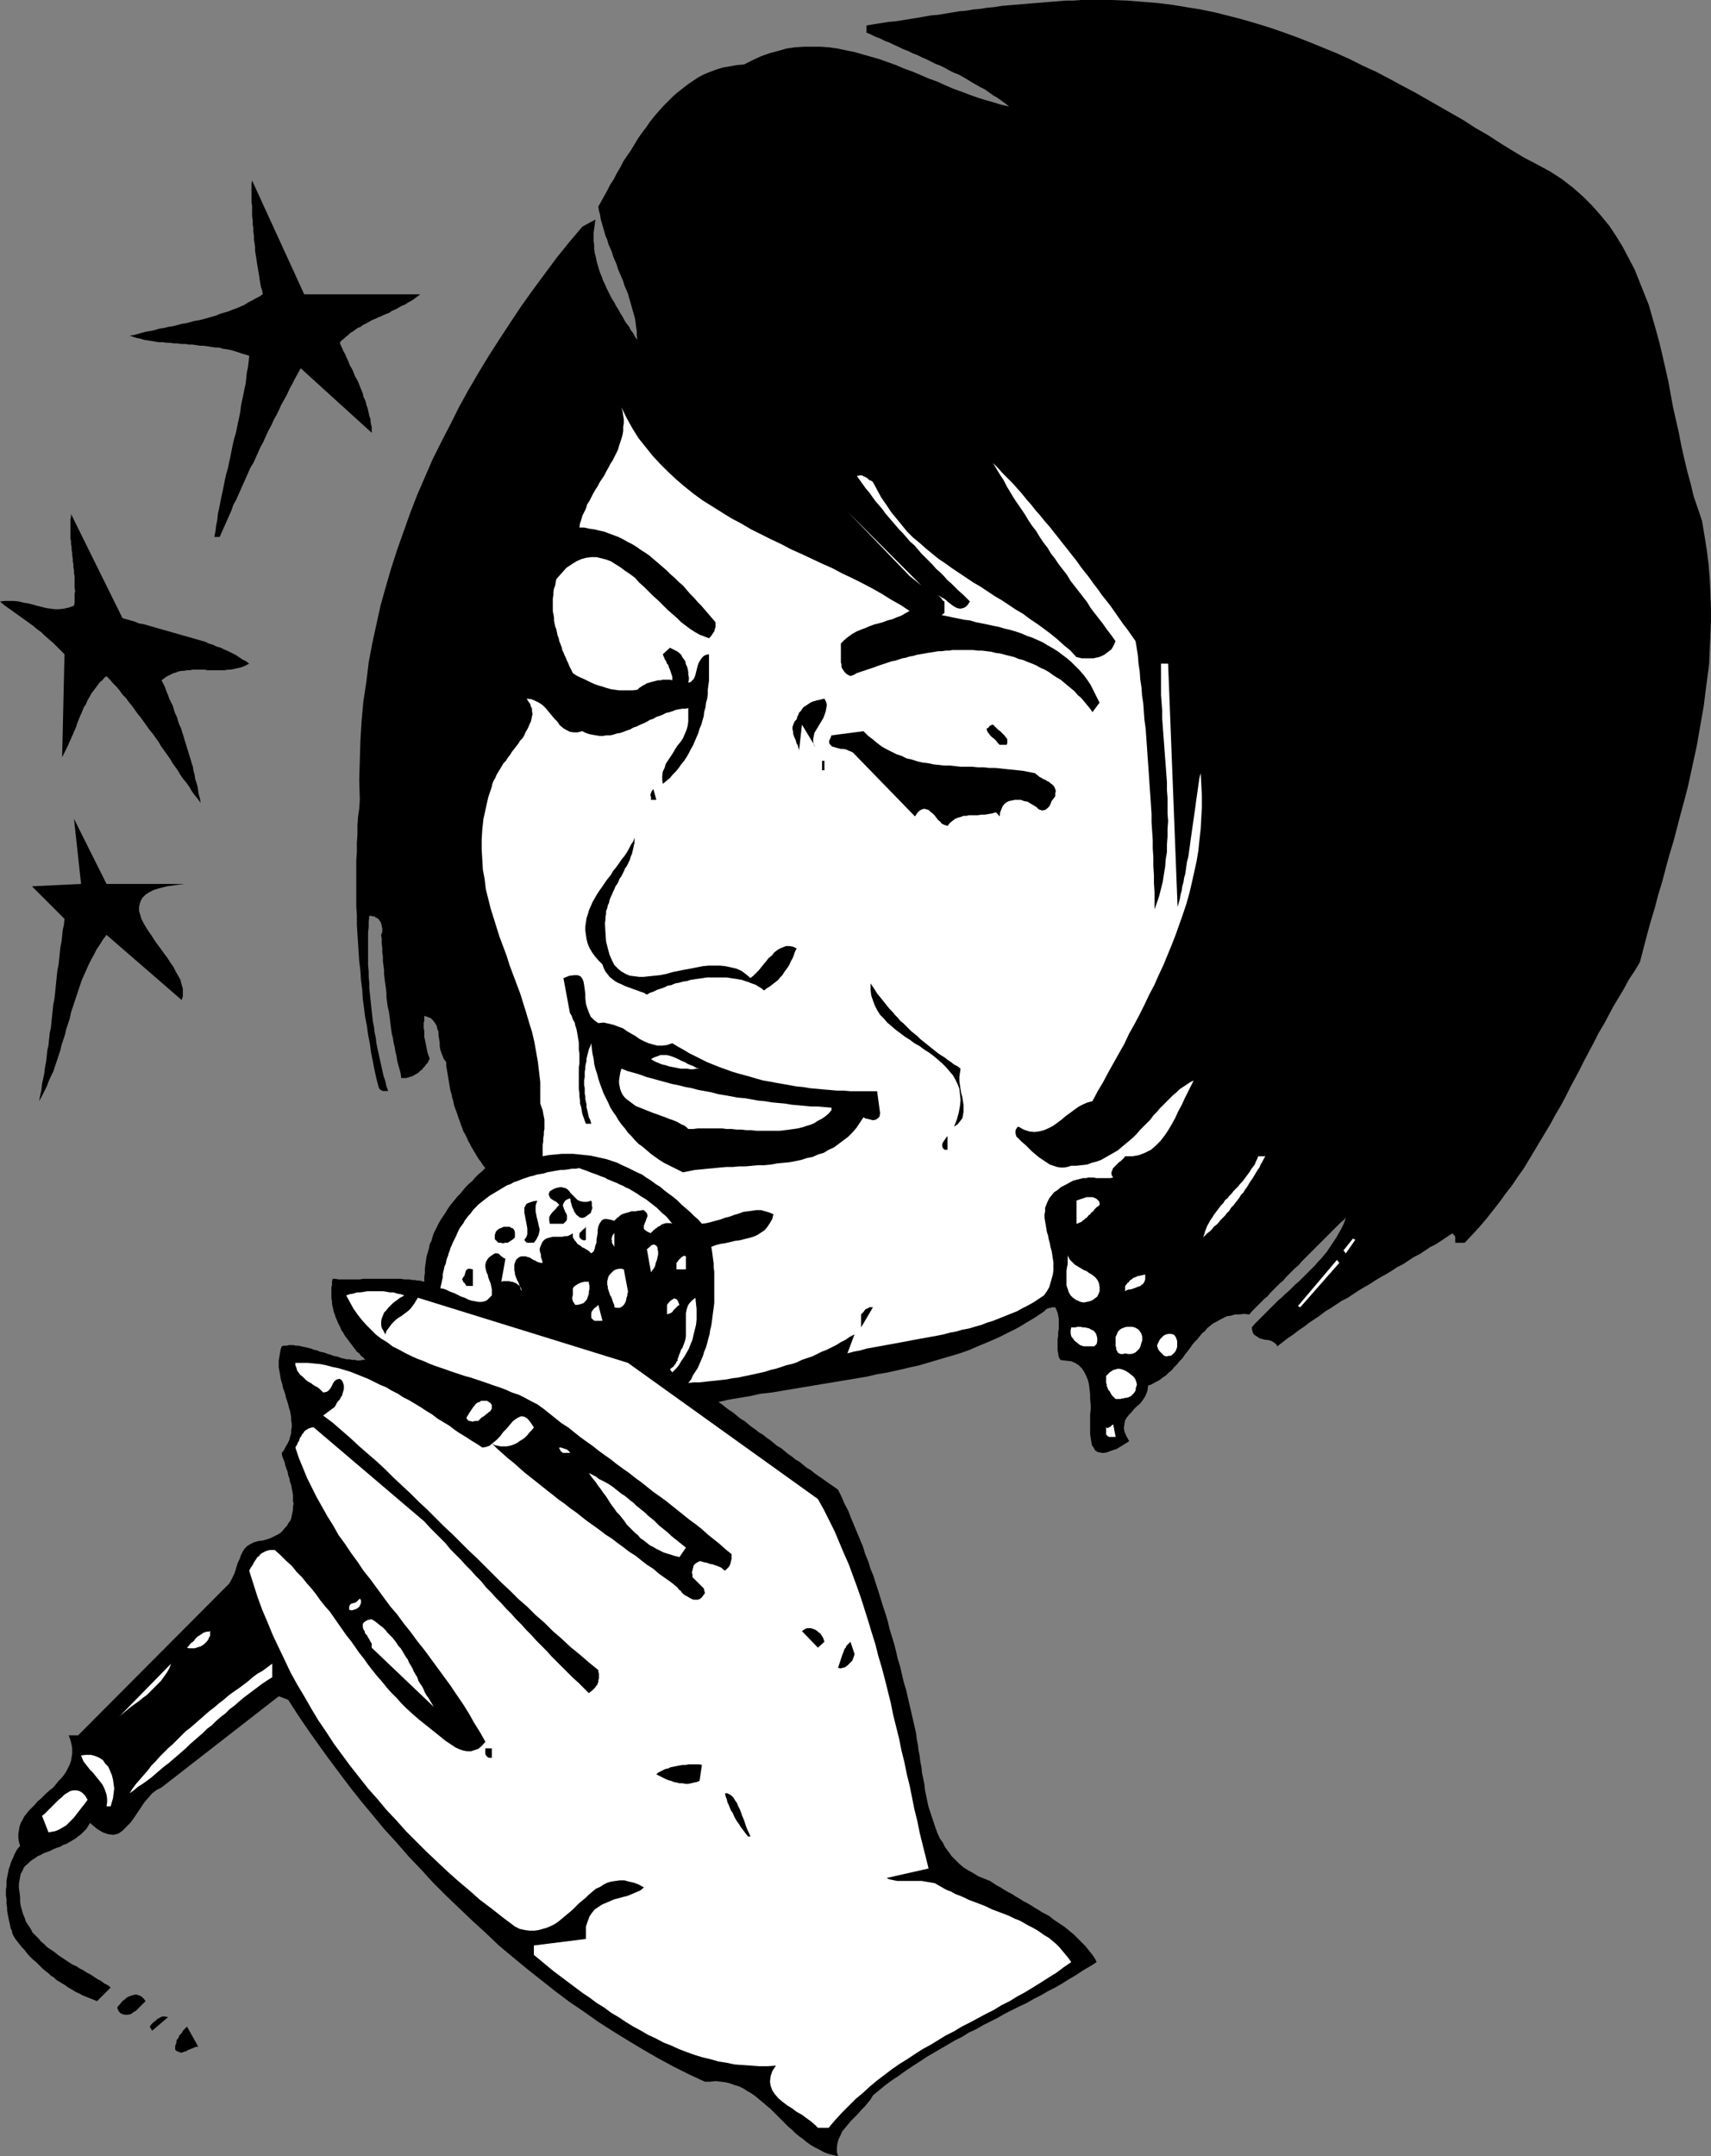<?xml version="1.0" encoding="UTF-8" standalone="no"?>
<svg
   version="1.0"
   width="123.605mm"
   height="155.711mm"
   id="svg62"
   sodipodi:docname="Singer 10.wmf"
   xmlns:inkscape="http://www.inkscape.org/namespaces/inkscape"
   xmlns:sodipodi="http://sodipodi.sourceforge.net/DTD/sodipodi-0.dtd"
   xmlns="http://www.w3.org/2000/svg"
   xmlns:svg="http://www.w3.org/2000/svg">
  <rect width="100%" height="100%" fill="#808080" stroke="none"/>
  <sodipodi:namedview
     id="namedview62"
     pagecolor="#ffffff"
     bordercolor="#000000"
     borderopacity="0.25"
     inkscape:showpageshadow="2"
     inkscape:pageopacity="0.0"
     inkscape:pagecheckerboard="0"
     inkscape:deskcolor="#d1d1d1"
     inkscape:document-units="mm" />
  <defs
     id="defs1">
    <pattern
       id="WMFhbasepattern"
       patternUnits="userSpaceOnUse"
       width="6"
       height="6"
       x="0"
       y="0" />
  </defs>
  <path
     style="fill:#000000;fill-opacity:1;fill-rule:evenodd;stroke:none"
     d="m 236.574,6.948 v 1.939 l 1.131,0.485 1.293,0.646 1.293,0.485 1.293,0.646 1.293,0.485 1.293,0.646 1.131,0.485 1.293,0.646 1.293,0.485 1.293,0.646 1.293,0.485 1.293,0.646 1.131,0.485 1.293,0.646 1.293,0.646 1.293,0.485 1.293,0.646 1.131,0.646 1.293,0.646 1.293,0.485 1.131,0.646 1.131,0.646 1.293,0.808 1.131,0.646 1.131,0.646 1.293,0.646 1.131,0.808 1.131,0.808 1.131,0.646 1.131,0.808 1.131,0.808 0.97,0.808 -2.101,-0.485 -2.101,-0.646 -2.262,-0.646 -2.101,-0.646 -2.262,-0.808 -2.101,-0.808 -2.262,-0.808 -2.262,-0.97 -2.101,-0.97 -2.262,-0.808 -2.262,-0.97 -2.262,-0.97 -2.262,-0.808 -2.262,-0.97 -2.262,-0.808 -2.262,-0.808 -2.262,-0.646 -2.262,-0.646 -2.262,-0.646 -2.424,-0.485 -2.262,-0.485 -2.262,-0.323 -2.262,-0.162 h -2.424 -2.262 l -2.424,0.162 -2.262,0.323 -2.262,0.646 -2.424,0.646 -2.262,0.808 -2.424,1.131 -2.262,1.131 -1.939,0.162 -1.778,0.323 -1.939,0.323 -1.616,0.485 -1.778,0.646 -1.616,0.646 -1.616,0.808 -1.454,0.97 -1.454,0.97 -1.454,1.131 -1.454,1.131 -1.293,1.131 -1.293,1.293 -1.293,1.293 -1.293,1.454 -1.131,1.293 -1.293,1.616 -0.97,1.454 -1.131,1.454 -1.131,1.616 -0.97,1.616 -0.97,1.616 -1.131,1.616 -0.97,1.454 -0.808,1.616 -0.97,1.616 -0.808,1.616 -0.97,1.454 -0.808,1.616 -0.808,1.454 -0.808,1.454 -0.808,1.454 0.162,1.131 0.323,1.131 0.162,1.131 0.323,1.131 0.323,1.131 0.323,1.131 0.323,1.131 0.485,1.131 0.323,1.131 0.485,1.131 0.485,1.131 0.323,1.131 0.485,1.131 0.485,1.131 0.323,1.131 0.485,1.131 0.485,1.131 0.485,1.131 0.323,1.131 0.485,1.131 0.485,1.131 0.323,1.131 0.323,1.131 0.323,1.131 0.323,1.131 0.323,1.131 0.323,1.131 0.162,1.131 0.162,1.293 0.162,1.131 v 1.131 l 0.162,1.131 -0.646,-0.808 -0.485,-0.97 -0.646,-0.808 -0.485,-0.97 -0.646,-0.808 -0.646,-0.97 -0.485,-0.97 -0.646,-0.97 -0.485,-0.97 -0.646,-0.97 -0.485,-0.97 -0.646,-0.97 -0.485,-0.97 -0.485,-0.97 -0.485,-0.97 -0.485,-1.131 -0.485,-0.97 -0.323,-0.97 -0.485,-1.131 -0.323,-0.97 -0.323,-1.131 -0.323,-1.131 -0.162,-0.97 -0.323,-1.131 -0.162,-1.131 v -1.131 l -0.162,-1.131 v -1.131 -1.131 l 0.162,-1.131 0.162,-1.131 0.162,-1.293 -3.555,1.939 -3.555,4.201 -3.393,4.201 -3.232,4.363 -3.232,4.363 -3.232,4.525 -2.909,4.363 -3.07,4.686 -2.909,4.525 -2.747,4.525 -2.747,4.686 -2.586,4.686 -2.424,4.848 -2.424,4.686 -2.424,4.848 -2.101,4.848 -2.101,4.848 -1.939,5.009 -1.778,5.009 -1.778,5.009 -1.616,5.009 -1.454,5.009 -1.454,5.171 -1.131,5.171 -1.131,5.171 -0.97,5.171 -0.646,5.333 -0.808,5.332 -0.485,5.333 -0.323,5.333 -0.162,5.333 -0.162,5.494 0.162,5.333 -0.162,2.424 -0.323,2.262 -0.162,2.424 v 2.262 l -0.162,2.424 v 2.424 l -0.162,2.424 v 2.424 2.424 2.585 2.424 2.585 l 0.162,2.424 v 2.585 l 0.162,2.585 0.162,2.424 0.162,2.585 0.162,2.424 0.323,2.585 0.162,2.585 0.323,2.424 0.162,2.585 0.323,2.424 0.323,2.585 0.485,2.424 0.323,2.424 0.485,2.424 0.323,2.424 0.485,2.424 0.485,2.424 0.485,2.262 0.646,2.424 0.162,0.323 0.323,0.323 0.323,0.162 0.323,0.162 h 0.323 0.485 0.323 0.323 l -0.485,-1.293 -0.323,-1.454 -0.485,-1.454 -0.323,-1.454 -0.323,-1.454 -0.323,-1.454 -0.323,-1.454 -0.323,-1.454 -0.323,-1.616 -0.162,-1.454 -0.323,-1.454 -0.162,-1.454 -0.323,-1.616 -0.162,-1.454 -0.162,-1.454 -0.162,-1.616 -0.162,-1.454 -0.162,-1.616 -0.162,-1.454 v -1.454 l -0.162,-1.616 v -1.454 l -0.162,-1.616 v -1.454 -1.454 -1.616 -1.454 -1.616 -1.454 l 0.162,-1.454 v -1.454 l 0.162,-1.616 h 0.485 l 0.485,0.162 h 0.485 l 0.323,0.323 0.485,0.162 0.323,0.323 0.162,0.323 0.323,0.323 0.162,0.485 0.162,0.485 v 0.323 l 0.162,0.485 v 0.485 0.485 l -0.162,0.485 -0.162,0.323 0.162,1.131 v 1.293 l 0.162,1.131 v 1.293 l 0.162,1.131 v 1.293 l 0.162,1.131 0.162,1.293 v 1.131 l 0.162,1.293 0.162,1.293 0.162,1.131 0.162,1.293 v 1.293 l 0.162,1.131 0.162,1.293 0.323,1.293 0.162,1.131 0.162,1.293 0.162,1.293 0.162,1.293 0.162,1.131 0.323,1.293 0.162,1.131 0.323,1.293 0.162,1.131 0.323,1.293 0.162,1.131 0.323,1.293 0.323,1.131 0.323,1.131 0.162,1.293 h 0.646 0.646 l 0.646,-0.162 0.485,-0.162 0.646,-0.162 0.485,-0.323 0.646,-0.323 0.485,-0.323 0.485,-0.485 0.485,-0.323 0.323,-0.485 0.485,-0.485 0.323,-0.485 0.485,-0.485 0.162,-0.485 0.323,-0.485 -0.162,-0.646 -0.323,-0.808 -0.162,-0.646 -0.162,-0.808 -0.162,-0.808 -0.162,-0.808 -0.162,-0.808 -0.162,-0.646 v -0.808 -0.808 l -0.162,-0.808 v -0.646 -0.808 l 0.162,-0.646 v -0.646 -0.646 l 0.97,0.323 0.808,0.323 0.646,0.646 0.485,0.646 0.485,0.808 0.162,0.808 0.323,0.808 v 0.97 l 0.162,0.97 0.162,0.97 v 0.97 l 0.162,0.97 0.323,0.97 0.323,0.808 0.323,0.808 0.646,0.808 v 0.97 l 0.162,0.97 0.162,0.97 0.162,0.97 0.162,0.97 0.162,0.97 0.162,0.97 0.162,0.97 0.323,0.97 0.162,0.97 0.323,0.97 0.162,0.97 0.323,0.97 0.323,0.808 0.323,0.97 0.323,0.97 0.323,0.808 0.323,0.97 0.323,0.808 0.323,0.97 0.485,0.808 0.485,0.97 0.323,0.808 0.485,0.808 0.485,0.97 0.485,0.808 0.485,0.808 0.485,0.808 0.485,0.808 0.646,0.808 0.485,0.808 0.646,0.808 -0.97,0.97 -0.97,0.808 -0.808,0.808 -0.808,0.97 -0.97,0.808 -0.808,0.808 -0.808,0.97 -0.646,0.808 -0.808,0.808 -0.646,0.808 -0.808,0.97 -0.646,0.808 -0.646,0.97 -0.485,0.808 -0.646,0.97 -0.646,0.97 -0.485,0.808 -0.485,0.97 -0.485,0.97 -0.485,0.97 -0.323,0.97 -0.323,1.131 -0.485,0.97 -0.162,0.97 -0.323,1.131 -0.323,1.131 -0.162,0.97 -0.162,1.131 -0.162,1.293 v 1.131 l -0.162,1.131 v 1.293 l -0.646,-0.162 -0.646,-0.162 h -0.646 L 113.277,349.36 h -0.646 l -0.808,-0.162 h -0.646 -0.808 l -0.808,-0.162 h -0.646 -0.808 -0.808 -0.808 -0.808 -0.808 -0.808 -0.808 -0.808 -0.808 -0.97 -0.808 -0.808 l -0.808,0.162 h -0.808 -0.808 -0.97 -0.808 -0.808 -0.808 -0.808 l -0.808,-0.162 h -0.808 l -0.162,0.808 v 0.808 l -0.162,0.646 v 0.808 0.808 0.646 0.808 l 0.162,0.808 v 0.646 l 0.162,0.808 0.162,0.646 0.162,0.808 0.323,0.808 0.162,0.646 0.323,0.646 0.323,0.808 0.323,0.646 0.323,0.646 0.323,0.808 0.485,0.646 0.323,0.646 0.485,0.646 0.485,0.646 0.485,0.646 0.485,0.646 0.485,0.646 0.485,0.646 0.485,0.646 0.646,0.485 0.485,0.646 0.646,0.485 0.485,0.646 h -0.646 l -0.808,0.162 h -0.646 l -0.646,-0.162 h -0.808 l -0.646,-0.162 h -0.808 l -0.646,-0.162 -0.808,-0.162 -0.808,-0.323 -0.646,-0.162 -0.808,-0.162 -0.808,-0.323 -0.646,-0.162 -0.808,-0.323 -0.646,-0.162 -0.808,-0.162 -0.646,-0.323 -0.808,-0.162 -0.808,-0.323 -0.646,-0.162 -0.646,-0.162 -0.808,-0.162 -0.646,-0.162 -0.808,-0.162 h -0.646 l -0.646,-0.162 h -0.646 -0.646 l -0.646,0.162 H 77.565 l -0.646,0.162 -0.323,0.97 -0.162,0.97 -0.162,0.97 -0.162,0.97 v 0.97 0.97 l 0.162,0.808 0.162,0.97 0.162,0.97 0.162,0.808 0.323,0.97 0.162,0.97 0.323,0.808 0.323,0.97 0.162,0.808 0.323,0.97 0.323,0.97 0.162,0.808 0.323,0.97 0.162,0.808 0.162,0.97 v 0.808 l 0.162,0.97 v 0.808 l -0.162,0.97 v 0.808 l -0.323,0.97 -0.162,0.808 -0.485,0.97 -0.485,0.808 -0.485,0.97 -0.646,0.808 0.162,0.97 0.323,0.808 0.323,0.808 0.162,0.808 0.323,0.97 0.323,0.808 0.162,0.97 0.323,0.808 0.162,0.97 0.323,0.808 0.162,0.97 0.162,0.808 0.162,0.97 v 0.808 0.808 l 0.162,0.808 -0.162,0.808 v 0.808 l -0.162,0.808 -0.162,0.808 -0.162,0.808 -0.323,0.646 -0.485,0.646 -0.323,0.646 -0.646,0.646 -0.485,0.646 -0.646,0.646 -0.808,0.485 -0.97,0.485 -0.97,0.485 -0.97,0.323 -1.131,0.323 -1.293,0.162 -1.131,0.323 -0.97,0.485 -0.808,0.485 -0.808,0.808 -0.485,0.808 -0.485,0.97 -0.323,0.97 -0.485,0.97 -0.323,0.97 -0.323,1.131 -0.323,0.97 -0.485,0.97 -0.485,0.97 -0.485,0.808 -0.808,0.808 -40.399,40.559 h -2.586 l 0.485,1.293 0.323,1.293 0.162,1.131 v 1.131 l -0.162,1.131 -0.162,0.97 -0.323,0.97 -0.485,0.97 -0.485,0.97 -0.646,0.97 -0.646,0.808 -0.808,0.808 -0.646,0.808 -0.808,0.97 -0.808,0.646 -0.97,0.808 -0.808,0.808 -0.808,0.808 -0.97,0.808 -0.646,0.808 -0.808,0.808 -0.808,0.808 -0.646,0.808 -0.646,0.808 -0.485,0.97 -0.485,0.808 -0.323,0.97 -0.162,0.97 -0.162,0.97 v 1.131 l 0.162,1.131 0.323,1.131 -0.485,0.485 -0.485,0.646 -0.323,0.646 -0.323,0.646 -0.323,0.808 -0.323,0.646 -0.323,0.808 -0.162,0.646 -0.323,0.808 -0.162,0.808 -0.162,0.808 -0.162,0.808 -0.162,0.808 v 0.808 0.808 l -0.162,0.808 v 0.808 0.97 l 0.162,0.808 v 0.808 0.808 l 0.162,0.808 v 0.808 l 0.162,0.97 0.162,0.808 0.162,0.808 0.162,0.646 0.162,0.808 0.162,0.808 0.323,0.646 0.162,0.808 0.323,0.646 0.485,0.808 0.646,0.808 0.485,0.646 0.646,0.808 0.646,0.646 0.485,0.646 0.646,0.808 0.646,0.646 0.646,0.646 0.808,0.646 0.646,0.646 0.646,0.646 0.646,0.646 0.808,0.646 0.646,0.485 0.646,0.646 0.808,0.485 0.646,0.646 0.808,0.485 0.808,0.485 0.808,0.485 0.646,0.485 0.808,0.485 0.808,0.485 0.808,0.485 0.808,0.323 0.808,0.485 0.808,0.323 0.808,0.323 0.808,0.323 0.808,0.323 0.808,0.323 3.717,-3.717 -0.808,-0.646 -0.97,-0.485 -0.808,-0.646 -0.97,-0.485 -0.97,-0.646 -0.97,-0.646 -0.97,-0.485 -0.97,-0.646 -0.97,-0.485 -0.97,-0.646 -1.131,-0.485 -0.97,-0.646 -0.97,-0.646 -0.97,-0.646 -0.97,-0.646 -0.97,-0.808 -0.97,-0.646 -0.97,-0.646 -0.808,-0.808 -0.97,-0.808 -0.646,-0.808 -0.808,-0.808 -0.808,-0.808 -0.485,-0.97 -0.646,-0.97 -0.646,-0.97 -0.323,-0.97 -0.485,-1.131 -0.323,-1.131 -0.323,-1.131 -0.162,-1.131 v -1.293 l -0.162,-1.293 -0.162,-1.131 v -1.131 l 0.162,-0.97 0.162,-0.97 0.162,-0.808 0.485,-0.808 0.323,-0.808 0.485,-0.646 0.646,-0.485 0.646,-0.646 0.646,-0.485 0.808,-0.485 0.646,-0.485 0.808,-0.323 0.808,-0.485 0.97,-0.323 0.808,-0.323 0.97,-0.485 0.808,-0.323 0.97,-0.323 0.808,-0.485 0.97,-0.323 0.808,-0.485 0.808,-0.485 0.808,-0.485 0.808,-0.646 0.646,-0.485 0.808,-0.808 0.646,-0.646 0.485,-0.808 0.485,-0.808 1.939,1.616 1.616,0.97 1.454,0.485 1.454,0.162 1.293,-0.323 1.131,-0.808 0.97,-0.97 1.131,-1.131 0.97,-1.293 0.97,-1.454 0.97,-1.454 0.97,-1.454 1.131,-1.293 0.97,-1.131 1.293,-0.97 1.293,-0.646 31.996,-24.885 2.586,0.97 2.586,4.04 2.747,4.04 2.747,3.878 2.909,4.04 2.909,3.878 2.909,3.878 3.07,3.878 3.232,3.878 3.07,3.717 3.393,3.717 3.232,3.717 3.393,3.555 3.393,3.717 3.555,3.555 3.555,3.393 3.555,3.393 3.717,3.393 3.555,3.393 3.878,3.232 3.717,3.07 3.878,3.07 3.878,3.07 3.878,2.909 4.04,2.747 3.878,2.747 4.04,2.585 4.201,2.585 4.04,2.424 4.201,2.424 4.201,2.262 4.201,2.101 4.201,1.939 h 1.454 l 1.454,-0.162 1.454,0.162 1.293,0.162 1.293,0.323 1.293,0.485 1.131,0.323 1.293,0.646 0.97,0.646 1.131,0.646 1.131,0.808 0.97,0.808 0.97,0.808 1.131,0.97 0.97,0.808 0.97,0.97 0.97,0.97 0.97,0.97 0.97,0.97 0.97,0.97 0.97,0.808 0.97,0.97 0.97,0.808 1.131,0.808 0.97,0.808 1.131,0.808 1.131,0.646 1.293,0.646 1.131,0.646 1.293,0.485 1.293,0.323 1.293,0.323 -0.323,-1.293 v -1.131 l 0.162,-1.131 0.323,-1.131 0.485,-0.97 0.485,-1.131 0.808,-0.97 0.808,-0.97 0.808,-0.97 0.97,-0.97 0.97,-0.97 0.808,-0.97 0.97,-0.97 0.808,-0.97 0.808,-0.97 0.646,-1.131 1.778,-1.454 1.778,-1.454 1.778,-1.293 1.939,-1.293 1.778,-1.293 1.939,-1.293 1.778,-1.131 1.939,-1.293 1.939,-1.131 1.939,-1.131 1.939,-1.131 1.939,-1.131 1.939,-0.97 1.778,-1.131 2.101,-0.97 1.939,-1.131 1.939,-0.97 1.939,-0.97 1.939,-1.131 1.939,-0.97 1.939,-0.97 2.101,-0.97 1.939,-1.131 1.939,-0.97 1.939,-1.131 1.939,-0.97 1.939,-1.131 1.778,-1.131 1.939,-1.131 1.939,-1.293 1.939,-1.131 1.778,-1.131 -0.485,-0.97 -0.646,-0.97 -0.646,-0.808 -0.646,-0.808 -0.646,-0.808 -0.808,-0.808 -0.808,-0.808 -0.808,-0.808 -0.808,-0.808 -0.808,-0.646 -0.97,-0.808 -0.808,-0.646 -0.97,-0.646 -0.97,-0.646 -0.97,-0.646 -0.97,-0.808 -1.131,-0.646 -0.97,-0.485 -0.97,-0.646 -1.131,-0.646 -0.97,-0.646 -1.131,-0.646 -0.97,-0.485 -0.97,-0.646 -1.131,-0.646 -0.97,-0.646 -0.97,-0.485 -1.131,-0.646 -0.97,-0.646 -0.97,-0.485 -0.97,-0.646 -0.97,-0.646 -1.616,-0.646 -1.616,-0.646 -1.293,-0.808 -1.454,-0.808 -1.293,-0.808 -1.131,-0.97 -1.131,-1.131 -0.97,-0.97 -0.808,-1.131 -0.97,-1.293 -0.646,-1.293 -0.808,-1.131 -0.646,-1.454 -0.485,-1.293 -0.485,-1.454 -0.485,-1.454 -0.485,-1.454 -0.485,-1.454 -0.323,-1.454 -0.323,-1.616 -0.323,-1.454 -0.162,-1.616 -0.323,-1.616 -0.323,-1.454 -0.162,-1.616 -0.323,-1.616 -0.162,-1.454 -0.323,-1.616 -0.162,-1.454 -0.323,-1.616 -0.162,-1.454 -0.323,-1.454 -0.485,-2.101 -0.485,-2.101 -0.485,-2.101 -0.485,-2.101 -0.485,-2.101 -0.646,-2.101 -0.485,-2.101 -0.485,-2.101 -0.646,-2.101 -0.485,-2.101 -0.485,-1.939 -0.646,-2.101 -0.646,-2.101 -0.485,-2.101 -0.646,-2.101 -0.646,-1.939 -0.646,-2.101 -0.646,-2.101 -0.646,-1.939 -0.646,-2.101 -0.808,-1.939 -0.646,-2.101 -0.808,-1.939 -0.646,-2.101 -0.808,-1.939 -0.808,-1.939 -0.808,-1.939 -0.808,-1.939 -0.808,-2.101 -0.97,-1.778 -0.808,-1.939 -0.97,-1.939 -1.131,-0.808 -0.97,-0.646 -1.131,-0.808 -1.131,-0.808 -0.97,-0.646 -1.131,-0.808 -0.97,-0.808 -1.131,-0.646 -0.97,-0.808 -0.97,-0.808 -1.131,-0.646 -0.97,-0.808 -0.97,-0.646 -0.97,-0.808 -0.97,-0.808 -1.131,-0.646 -0.97,-0.808 -0.97,-0.808 -0.97,-0.646 -0.97,-0.808 -1.131,-0.646 -0.97,-0.808 -0.97,-0.646 -0.97,-0.808 -0.97,-0.808 -1.131,-0.646 -0.97,-0.808 -0.97,-0.808 -0.97,-0.646 -1.131,-0.808 -0.97,-0.808 -0.97,-0.646 2.747,-0.646 2.909,-0.485 2.909,-0.485 2.909,-0.646 2.909,-0.323 2.909,-0.485 2.909,-0.485 2.909,-0.485 2.909,-0.485 2.909,-0.485 2.909,-0.485 2.909,-0.485 2.909,-0.485 2.909,-0.485 2.747,-0.646 2.909,-0.485 2.909,-0.646 2.747,-0.646 2.909,-0.646 2.747,-0.808 2.747,-0.808 2.747,-0.808 2.747,-0.808 2.747,-0.97 2.586,-1.131 2.747,-1.131 2.586,-1.131 2.586,-1.293 2.586,-1.293 2.424,-1.454 2.424,-1.454 2.424,-1.616 0.323,-0.323 0.323,-0.323 0.323,-0.162 0.485,-0.162 h 0.323 l 0.323,-0.162 h 0.485 0.485 l 0.323,0.646 0.323,0.808 0.162,0.808 0.162,0.808 v 0.808 0.97 0.97 l -0.162,0.97 v 0.97 l -0.162,0.97 v 0.97 0.97 0.97 l 0.162,0.97 0.162,0.97 0.485,0.808 1.454,0.162 1.454,0.162 1.131,0.485 0.97,0.646 0.808,0.808 0.646,0.97 0.485,0.97 0.485,1.131 0.323,1.293 0.162,1.293 0.162,1.454 v 1.293 l 0.162,1.454 v 1.454 l -0.162,1.293 v 1.454 1.293 1.293 1.293 l 0.162,1.131 0.162,0.97 0.162,0.97 0.485,0.646 0.323,0.646 0.646,0.485 0.646,0.162 0.97,0.162 0.97,-0.162 1.293,-0.485 1.454,-0.485 1.616,-0.97 1.778,-1.131 -0.808,-1.454 -0.485,-1.131 -0.162,-1.131 0.162,-0.97 0.162,-0.97 0.485,-0.808 0.646,-0.808 0.646,-0.646 0.646,-0.808 0.808,-0.808 0.808,-0.646 0.646,-0.808 0.646,-0.97 0.485,-0.97 0.323,-0.97 0.162,-1.293 0.97,-0.323 1.131,-0.646 0.97,-0.485 0.808,-0.646 0.97,-0.646 0.808,-0.808 0.808,-0.646 0.646,-0.808 0.808,-0.808 0.646,-0.808 0.808,-0.808 0.646,-0.97 0.646,-0.808 0.646,-0.808 0.646,-0.97 0.646,-0.808 0.808,-0.808 0.646,-0.808 0.646,-0.808 0.808,-0.646 0.646,-0.808 0.808,-0.646 0.808,-0.646 0.97,-0.485 0.808,-0.485 0.97,-0.485 0.97,-0.485 1.131,-0.162 1.131,-0.323 h 1.131 l 1.293,-0.162 1.454,0.162 0.808,-0.97 0.808,-0.808 0.808,-0.808 0.808,-0.808 0.808,-0.808 0.97,-0.808 0.808,-0.97 0.808,-0.808 0.808,-0.808 0.808,-0.808 0.97,-0.808 0.808,-0.97 0.808,-0.808 0.808,-0.808 0.808,-0.808 0.97,-0.808 0.808,-0.97 0.808,-0.808 0.808,-0.808 0.808,-0.808 0.808,-0.808 0.808,-0.808 0.808,-0.808 0.808,-0.808 0.97,-0.97 0.808,-0.808 0.808,-0.808 0.808,-0.808 0.808,-0.808 0.808,-0.808 0.808,-0.646 0.646,-0.808 -0.323,1.131 -0.485,1.131 -0.485,0.97 -0.646,1.131 -0.646,1.131 -0.646,0.97 -0.646,0.97 -0.646,0.97 -0.646,0.97 -0.808,0.97 -0.808,0.97 -0.808,0.808 -0.808,0.97 -0.808,0.808 -0.97,0.97 -0.808,0.808 -0.97,0.97 -0.808,0.808 -0.97,0.808 -0.97,0.97 -0.808,0.808 -0.97,0.808 -0.97,0.97 -0.97,0.808 -0.97,0.97 -0.808,0.808 -0.97,0.97 -0.97,0.97 -0.808,0.808 -0.97,0.97 -0.97,0.97 -0.808,0.97 0.162,0.808 0.162,0.646 0.323,0.485 0.485,0.323 0.485,0.323 0.485,0.323 0.485,0.162 0.646,0.162 0.646,0.162 h 0.485 l 0.646,0.162 0.485,0.162 0.485,0.323 0.485,0.323 0.323,0.323 0.162,0.485 1.454,-1.131 1.454,-1.131 1.454,-0.97 1.454,-1.131 1.454,-0.97 1.454,-1.131 1.454,-0.97 1.454,-0.97 1.454,-1.131 1.616,-0.97 1.454,-0.97 1.454,-0.97 1.616,-0.808 1.454,-0.97 1.454,-0.97 1.616,-0.97 1.454,-0.808 1.454,-0.97 1.616,-0.97 1.454,-0.808 1.616,-0.97 1.454,-0.97 1.616,-0.808 1.454,-0.97 1.454,-0.97 1.616,-0.808 1.454,-0.97 1.454,-0.97 1.616,-0.808 1.454,-0.97 1.454,-0.97 1.454,-0.97 0.323,0.323 0.323,0.323 0.162,0.323 v 0.323 0.323 0.323 0.323 0.323 h 2.586 l 2.101,-2.262 1.939,-2.101 1.939,-2.262 1.778,-2.262 1.778,-2.262 1.616,-2.262 1.778,-2.262 1.616,-2.424 1.616,-2.262 1.454,-2.424 1.454,-2.424 1.454,-2.424 1.454,-2.424 1.454,-2.424 1.293,-2.424 1.454,-2.424 1.293,-2.424 1.293,-2.585 1.293,-2.424 1.293,-2.424 1.293,-2.585 1.293,-2.424 1.293,-2.424 1.293,-2.585 1.454,-2.424 1.293,-2.424 1.293,-2.424 1.454,-2.424 1.454,-2.424 1.293,-2.424 1.616,-2.424 1.454,-2.424 0.97,-3.717 0.97,-3.717 0.97,-3.555 1.131,-3.717 0.97,-3.717 1.131,-3.717 0.97,-3.717 0.97,-3.555 1.131,-3.717 0.97,-3.717 0.97,-3.717 0.97,-3.555 0.97,-3.717 0.808,-3.717 0.808,-3.717 0.808,-3.717 0.646,-3.717 0.646,-3.717 0.646,-3.717 0.485,-3.878 0.485,-3.717 0.485,-3.717 0.162,-3.878 0.162,-3.878 0.162,-3.717 v -3.878 l -0.162,-3.878 -0.162,-3.878 -0.323,-4.04 -0.485,-3.878 -0.646,-4.04 -0.646,-3.878 -1.131,-3.393 -1.131,-3.232 -0.808,-3.393 -0.97,-3.555 -0.808,-3.393 -0.808,-3.555 -0.646,-3.393 -0.808,-3.555 -0.808,-3.555 -0.646,-3.555 -0.646,-3.555 -0.808,-3.555 -0.808,-3.555 -0.808,-3.393 -0.97,-3.555 -0.97,-3.393 -0.97,-3.393 -1.293,-3.232 -1.293,-3.232 -1.293,-3.232 -1.616,-3.07 -1.616,-3.07 -1.778,-2.909 -1.939,-2.909 -2.262,-2.747 -2.262,-2.585 -2.586,-2.585 -2.747,-2.424 -2.909,-2.262 -3.232,-2.101 -3.555,-1.939 -3.717,-1.939 -3.232,-1.939 -3.393,-2.101 -3.232,-2.101 -3.393,-1.939 -3.232,-2.101 -3.393,-1.939 -3.393,-1.939 -3.393,-1.939 -3.393,-1.939 -3.393,-1.778 -3.555,-1.939 -3.393,-1.778 -3.555,-1.616 -3.555,-1.778 -3.555,-1.616 -3.555,-1.454 -3.555,-1.454 -3.717,-1.454 -3.555,-1.293 -3.717,-1.293 L 343.226,6.464 339.347,5.333 335.631,4.363 331.753,3.393 327.874,2.585 323.834,1.939 319.956,1.293 315.916,0.808 311.876,0.485 307.837,0.162 303.635,0 h -4.201 -2.101 -2.101 l -2.101,0.162 h -2.101 l -1.939,0.162 -2.101,0.162 -1.939,0.162 -1.939,0.162 -2.101,0.162 -1.778,0.162 -2.101,0.162 -1.939,0.162 -1.778,0.162 -1.939,0.323 -1.939,0.162 -1.939,0.323 -1.939,0.162 -1.778,0.323 -1.939,0.162 -1.939,0.323 -1.939,0.323 -1.939,0.323 -1.939,0.162 -1.778,0.323 -1.939,0.323 -1.939,0.323 -1.939,0.323 -2.101,0.323 -1.939,0.162 -1.939,0.323 -2.101,0.323 z"
     id="path1" />
  <path
     style="fill:#000000;fill-opacity:1;fill-rule:evenodd;stroke:none"
     d="m 71.748,80.311 -0.97,0.646 -0.97,0.485 -1.131,0.646 -0.97,0.485 -0.97,0.646 -1.131,0.485 -1.131,0.485 -0.97,0.323 -1.131,0.485 -1.131,0.323 -1.131,0.323 -1.131,0.485 -1.131,0.323 -1.131,0.323 -1.131,0.323 -1.293,0.323 -1.131,0.162 -1.131,0.323 -1.293,0.323 -1.131,0.162 -1.131,0.323 -1.293,0.323 -1.131,0.162 -1.293,0.323 -1.131,0.162 -1.131,0.323 -1.293,0.323 -1.131,0.162 -1.293,0.323 -1.131,0.323 -1.131,0.323 -1.131,0.162 0.97,0.323 0.97,0.323 0.97,0.162 0.97,0.323 1.131,0.162 0.97,0.162 0.97,0.162 0.97,0.162 h 1.131 l 0.97,0.162 h 0.97 l 1.131,0.162 h 0.97 l 0.97,0.162 h 1.131 l 0.97,0.162 h 0.97 l 1.131,0.162 0.97,0.162 h 0.97 l 1.131,0.162 0.97,0.162 1.131,0.162 h 0.97 l 0.97,0.323 1.131,0.162 0.97,0.162 1.131,0.323 0.97,0.323 0.97,0.323 1.131,0.323 0.97,0.323 -0.162,1.616 -0.162,1.454 -0.323,1.454 -0.162,1.616 -0.162,1.454 -0.323,1.454 -0.323,1.616 -0.323,1.454 -0.323,1.616 -0.162,1.454 -0.323,1.616 -0.323,1.454 -0.323,1.616 -0.323,1.454 -0.485,1.616 -0.323,1.454 -0.323,1.616 -0.323,1.616 -0.323,1.454 -0.323,1.616 -0.485,1.616 -0.323,1.454 -0.323,1.616 -0.323,1.616 -0.323,1.454 -0.323,1.616 -0.323,1.616 -0.323,1.454 -0.162,1.616 -0.323,1.616 -0.162,1.454 -0.323,1.616 h 1.454 l 0.646,-1.454 0.646,-1.454 0.646,-1.454 0.646,-1.454 0.646,-1.454 0.485,-1.454 0.808,-1.454 0.646,-1.454 0.646,-1.454 0.646,-1.454 0.646,-1.454 0.646,-1.454 0.646,-1.454 0.808,-1.293 0.646,-1.454 0.646,-1.454 0.646,-1.454 0.808,-1.454 0.646,-1.454 0.646,-1.454 0.808,-1.454 0.646,-1.454 0.808,-1.454 0.646,-1.293 0.646,-1.454 0.808,-1.454 0.808,-1.454 0.646,-1.454 0.808,-1.454 0.646,-1.293 0.808,-1.454 0.808,-1.454 19.391,17.613 v -0.646 -0.808 l -0.162,-0.808 -0.162,-0.646 v -0.808 l -0.323,-0.808 -0.162,-0.808 -0.162,-0.646 -0.162,-0.808 -0.323,-0.808 -0.162,-0.808 -0.323,-0.808 -0.323,-0.646 -0.162,-0.808 -0.323,-0.808 -0.323,-0.808 -0.323,-0.808 -0.323,-0.808 -0.323,-0.646 -0.485,-0.808 -0.323,-0.808 -0.323,-0.808 -0.323,-0.646 -0.485,-0.808 -0.323,-0.808 -0.323,-0.808 -0.323,-0.646 -0.323,-0.808 -0.485,-0.808 -0.323,-0.808 -0.323,-0.646 -0.323,-0.808 0.485,-0.646 0.646,-0.485 0.485,-0.485 0.646,-0.485 0.646,-0.646 0.646,-0.323 0.646,-0.485 0.646,-0.485 0.808,-0.323 0.646,-0.485 0.646,-0.323 0.646,-0.323 0.808,-0.485 0.646,-0.323 0.808,-0.323 0.646,-0.323 0.808,-0.323 0.646,-0.323 0.808,-0.323 0.808,-0.323 0.646,-0.485 0.808,-0.323 0.646,-0.323 0.808,-0.485 0.646,-0.323 0.808,-0.323 0.646,-0.485 0.646,-0.323 0.808,-0.485 0.646,-0.485 0.646,-0.485 0.646,-0.485 H 83.059 L 68.839,49.285 68.677,50.093 v 0.808 0.808 0.97 0.808 0.808 0.97 l 0.162,0.97 v 0.97 0.97 0.97 l 0.162,0.97 v 1.131 l 0.162,0.97 v 0.97 l 0.162,1.131 v 0.97 l 0.162,0.97 0.162,1.131 v 0.97 l 0.162,1.131 0.162,0.97 0.162,1.131 0.162,0.97 0.162,0.97 0.162,0.97 0.162,0.97 0.162,1.131 0.162,0.97 0.162,0.808 0.323,0.97 z"
     id="path2" />
  <path
     style="fill:#ffffff;fill-opacity:1;fill-rule:evenodd;stroke:none"
     d="m 169.674,111.175 0.323,1.131 0.162,1.131 0.162,0.97 v 1.131 l -0.162,0.97 v 1.131 l -0.162,0.97 -0.323,1.131 -0.323,0.97 -0.323,0.97 -0.323,1.131 -0.485,0.97 -0.485,0.97 -0.485,0.97 -0.646,0.97 -0.485,0.97 -0.646,1.131 -0.485,0.97 -0.646,0.97 -0.646,0.97 -0.485,0.97 -0.646,0.97 -0.646,1.131 -0.485,0.97 -0.485,0.97 -0.646,0.97 -0.323,1.131 -0.485,0.97 -0.485,0.97 -0.323,1.131 -0.323,0.97 -0.162,1.131 h 1.293 l 1.454,0.323 1.293,0.162 1.293,0.323 1.454,0.323 1.293,0.485 1.293,0.485 1.293,0.485 1.293,0.646 1.131,0.646 1.293,0.646 1.293,0.808 1.131,0.808 1.293,0.808 1.131,0.808 1.131,0.97 1.131,0.97 1.131,0.97 1.131,0.97 1.131,1.131 1.131,0.97 1.131,1.131 1.131,0.97 0.97,1.131 0.97,1.131 1.131,1.131 0.97,1.131 0.97,0.97 0.97,1.131 0.97,1.131 0.97,1.131 0.97,1.131 v 0.646 0.646 l -0.162,0.485 -0.162,0.646 -0.323,0.485 -0.323,0.485 -0.323,0.485 -0.485,0.485 -1.293,-0.485 -1.293,-0.485 -1.131,-0.646 -1.293,-0.808 -1.293,-0.97 -1.293,-0.97 -1.131,-1.131 -1.293,-1.131 -1.293,-1.131 -1.293,-1.293 -1.293,-1.293 -1.293,-1.131 -1.293,-1.293 -1.293,-1.293 -1.293,-1.131 -1.131,-1.293 -1.293,-0.97 -1.454,-0.97 -1.293,-0.97 -1.293,-0.808 -1.293,-0.808 -1.293,-0.485 -1.293,-0.323 -1.293,-0.323 h -1.454 l -1.293,0.162 -1.293,0.323 -1.454,0.646 -1.293,0.808 -1.454,0.97 -1.293,1.454 -1.454,1.616 -0.162,0.808 -0.162,0.97 -0.323,0.808 -0.162,0.97 v 0.808 l -0.162,0.97 v 0.808 0.808 0.97 0.808 l 0.162,0.808 0.162,0.97 v 0.808 l 0.162,0.808 0.162,0.808 0.323,0.808 0.162,0.808 0.162,0.808 0.323,0.808 0.162,0.808 0.323,0.808 0.323,0.808 0.162,0.808 0.323,0.646 0.323,0.808 0.323,0.646 0.323,0.808 0.323,0.646 0.323,0.808 0.323,0.646 0.323,0.646 0.323,0.646 0.97,0.646 0.97,0.485 1.131,0.485 0.97,0.485 0.97,0.485 1.131,0.485 0.97,0.323 1.131,0.323 0.97,0.323 1.131,0.323 1.131,0.162 1.131,0.162 h 1.293 1.131 1.293 l 1.293,-0.162 0.485,-0.485 0.485,-0.323 0.485,-0.323 0.646,-0.323 0.485,-0.323 0.646,-0.162 0.485,-0.162 0.646,-0.162 0.646,-0.162 0.646,-0.162 h 0.646 l 0.646,-0.162 h 0.646 0.646 0.646 l 0.646,0.162 v -0.485 -0.485 l -0.162,-0.485 -0.162,-0.485 -0.162,-0.485 -0.162,-0.485 -0.162,-0.323 -0.162,-0.485 -0.162,-0.485 -0.323,-0.323 -0.162,-0.485 -0.162,-0.323 -0.323,-0.485 -0.162,-0.485 -0.162,-0.323 -0.162,-0.485 1.939,-1.778 0.646,0.323 0.646,0.323 0.646,0.323 0.646,0.485 0.485,0.485 0.323,0.646 0.485,0.646 0.323,0.485 0.162,0.808 0.323,0.646 0.162,0.646 0.162,0.808 v 0.646 l 0.162,0.808 v 0.646 l -0.162,0.808 0.646,-0.162 0.485,-0.485 0.323,-0.323 0.323,-0.646 0.162,-0.485 0.162,-0.646 0.162,-0.646 0.162,-0.646 0.162,-0.646 0.162,-0.485 0.323,-0.646 0.323,-0.485 0.323,-0.485 0.485,-0.485 0.646,-0.323 0.808,-0.162 v 1.131 1.293 1.131 1.293 1.131 1.293 l -0.162,1.131 -0.162,1.293 v 1.131 l -0.162,1.293 -0.323,1.131 -0.162,1.293 -0.323,1.131 -0.162,1.293 -0.323,1.131 -0.323,1.131 -0.485,1.131 -0.323,1.131 -0.485,1.131 -0.485,1.131 -0.485,1.131 -0.646,1.131 -0.485,0.97 -0.646,1.131 -0.646,0.97 -0.808,0.97 -0.646,0.97 -0.808,0.97 -0.808,0.808 -0.808,0.97 -0.97,0.808 -0.97,0.808 -0.162,-1.131 v -1.131 l 0.162,-1.131 0.485,-0.97 0.323,-1.131 0.646,-0.97 0.646,-0.97 0.646,-0.97 0.646,-1.131 0.646,-0.97 0.808,-0.97 0.646,-0.97 0.485,-1.131 0.485,-1.131 0.323,-1.131 0.162,-1.131 v -3.717 l -0.808,0.162 h -0.808 l -0.97,0.162 -0.808,0.162 -0.808,0.323 -0.97,0.323 -0.808,0.162 -0.97,0.485 -0.808,0.323 -0.97,0.323 -0.808,0.485 -0.97,0.323 -0.808,0.485 -0.97,0.485 -0.808,0.323 -0.97,0.485 -0.97,0.323 -0.808,0.485 -0.97,0.323 -0.808,0.323 -0.97,0.323 -0.97,0.162 -0.97,0.323 -0.808,0.162 h -0.97 l -0.97,0.162 h -0.97 l -0.97,-0.162 -0.97,-0.162 -0.808,-0.162 -0.97,-0.323 -0.97,-0.485 -1.293,0.323 h -1.131 l -0.97,-0.162 -0.97,-0.485 -0.808,-0.485 -0.97,-0.808 -0.646,-0.97 -0.808,-0.808 -0.808,-0.97 -0.808,-0.97 -0.808,-0.97 -0.808,-0.808 -0.97,-0.646 -0.97,-0.485 -1.131,-0.485 -1.293,-0.162 0.485,0.808 0.485,0.646 0.162,0.646 0.323,0.646 v 0.646 l 0.162,0.808 -0.162,0.646 -0.162,0.808 -0.162,0.646 -0.323,0.646 -0.323,0.808 -0.323,0.646 -0.485,0.808 -0.323,0.808 -0.485,0.808 -0.646,0.646 -0.485,0.808 -0.646,0.808 -0.485,0.646 -0.646,0.808 -0.485,0.808 -0.646,0.808 -0.485,0.808 -0.646,0.646 -0.485,0.808 -0.485,0.808 -0.485,0.808 -0.485,0.808 -0.323,0.808 -0.485,0.808 -0.323,0.808 -0.162,0.808 -0.97,2.909 -0.646,2.909 -0.646,2.909 -0.323,2.909 -0.162,2.747 v 2.747 l 0.162,2.747 0.162,2.747 0.485,2.585 0.323,2.747 0.646,2.585 0.646,2.585 0.808,2.585 0.808,2.585 0.808,2.585 0.97,2.585 0.97,2.585 0.808,2.585 0.97,2.585 0.97,2.585 0.97,2.585 0.808,2.585 0.808,2.585 0.808,2.747 0.808,2.585 0.646,2.747 0.485,2.747 0.485,2.747 0.323,2.747 0.323,2.747 v 2.909 2.909 l 0.323,0.97 0.323,0.808 0.162,0.97 0.162,0.808 0.162,0.808 v 0.97 0.808 0.808 l -0.162,0.808 v 0.808 l -0.162,0.97 v 0.808 l -0.162,0.97 v 0.97 0.97 1.131 l 1.778,-0.323 1.778,-0.162 1.616,-0.162 h 1.616 1.616 l 1.616,0.162 1.454,0.162 1.616,0.162 1.454,0.323 1.454,0.323 1.454,0.323 1.454,0.485 1.454,0.485 1.293,0.646 1.454,0.646 1.293,0.646 1.293,0.646 1.454,0.646 1.131,0.808 1.293,0.808 1.293,0.97 1.293,0.808 1.131,0.97 1.293,0.97 1.131,0.808 1.131,0.97 1.131,1.131 1.131,0.97 1.131,0.97 1.131,1.131 1.131,0.97 0.97,1.131 1.293,-0.162 1.293,-0.323 1.131,-0.323 1.293,-0.323 1.293,-0.485 1.293,-0.323 1.293,-0.485 1.131,-0.323 1.293,-0.485 1.293,-0.162 1.131,-0.162 1.131,-0.162 h 1.293 l 1.131,0.323 1.131,0.323 1.131,0.485 -0.323,1.293 -0.646,1.131 -0.646,0.97 -0.808,0.97 -0.97,0.646 -0.97,0.646 -1.131,0.485 -1.131,0.323 -1.293,0.323 -1.293,0.323 -1.293,0.162 -1.293,0.323 -1.454,0.323 -1.131,0.162 -1.293,0.323 -1.293,0.485 0.162,0.97 0.162,1.131 0.162,1.293 0.162,1.131 v 1.131 l 0.162,1.131 v 1.293 1.131 1.293 1.131 1.293 1.293 1.131 l -0.162,1.293 -0.162,1.131 -0.162,1.293 -0.162,1.293 -0.162,1.131 -0.323,1.293 -0.162,1.131 -0.323,1.131 -0.323,1.293 -0.323,1.131 -0.485,1.131 -0.323,1.131 -0.485,1.131 -0.485,1.131 -0.485,1.131 -0.646,0.97 -0.646,0.97 -0.485,1.131 -0.808,0.97 1.616,-0.162 h 1.454 l 1.454,-0.162 1.454,-0.162 1.616,-0.162 1.454,-0.162 1.454,-0.162 1.616,-0.323 1.454,-0.162 1.454,-0.323 1.616,-0.323 1.454,-0.323 1.454,-0.323 1.454,-0.323 1.454,-0.485 1.454,-0.323 1.454,-0.485 1.454,-0.485 1.454,-0.323 1.454,-0.485 1.293,-0.646 1.454,-0.485 1.454,-0.485 1.293,-0.646 1.293,-0.646 1.293,-0.485 1.293,-0.646 1.293,-0.646 1.293,-0.808 1.293,-0.646 1.131,-0.808 1.293,-0.646 -1.939,5.171 1.778,-0.485 1.778,-0.323 1.616,-0.485 1.778,-0.323 1.778,-0.323 1.778,-0.323 1.778,-0.323 1.778,-0.323 1.778,-0.323 1.616,-0.323 1.778,-0.323 1.778,-0.323 1.778,-0.323 1.778,-0.323 1.616,-0.323 1.778,-0.485 1.778,-0.323 1.616,-0.485 1.778,-0.323 1.616,-0.485 1.778,-0.485 1.616,-0.646 1.616,-0.485 1.616,-0.646 1.616,-0.646 1.616,-0.646 1.616,-0.646 1.454,-0.808 1.616,-0.808 1.454,-0.808 1.454,-0.97 1.454,-0.97 0.808,-1.131 0.646,-1.131 0.323,-1.131 0.323,-1.131 0.323,-1.131 0.162,-1.131 v -1.131 -1.131 l -0.162,-0.97 -0.162,-1.131 -0.162,-0.97 -0.323,-1.131 -0.162,-0.97 -0.323,-1.131 -0.162,-0.97 -0.323,-0.97 -0.162,-0.97 -0.162,-0.97 -0.162,-0.97 -0.162,-0.97 v -0.97 l 0.162,-0.808 v -0.97 l 0.323,-0.808 0.323,-0.808 0.485,-0.97 0.646,-0.808 0.646,-0.808 0.97,-0.646 0.97,-0.808 1.293,-0.646 1.454,-0.808 0.646,-0.323 0.646,-0.162 0.646,-0.162 0.646,-0.162 0.646,-0.162 h 0.808 l 0.646,-0.162 h 0.808 0.646 l 0.808,0.162 h 0.646 0.808 0.646 0.808 0.808 l 0.808,-0.162 -0.323,-0.485 -0.162,-0.485 v -0.485 l 0.162,-0.323 0.162,-0.485 0.162,-0.323 0.323,-0.323 0.323,-0.323 0.323,-0.323 0.323,-0.323 0.323,-0.323 0.485,-0.323 0.323,-0.323 0.323,-0.323 0.323,-0.323 0.162,-0.323 h 2.101 l 1.778,-0.323 1.616,-0.646 1.616,-0.808 1.293,-1.131 1.293,-1.293 1.131,-1.454 0.97,-1.454 0.97,-1.616 0.97,-1.778 0.808,-1.778 0.97,-1.778 0.808,-1.778 0.808,-1.616 0.808,-1.616 0.808,-1.616 -0.97,0.485 -0.97,0.646 -0.97,0.646 -0.97,0.646 -0.808,0.808 -0.97,0.808 -0.808,0.808 -0.97,0.97 -0.808,0.808 -0.97,0.97 -0.808,0.97 -0.97,0.97 -0.808,1.131 -0.97,0.97 -0.97,0.97 -0.97,0.97 -0.808,0.97 -0.97,0.97 -1.131,0.97 -0.97,0.808 -0.97,0.808 -1.131,0.97 -1.131,0.646 -1.131,0.646 -1.131,0.646 -1.131,0.646 -1.293,0.485 -1.293,0.323 -1.293,0.485 -1.454,0.162 -1.454,0.162 h -1.454 l -0.97,0.323 -0.97,0.162 h -0.97 l -0.97,-0.162 -0.97,-0.323 -0.97,-0.323 -0.97,-0.646 -0.97,-0.646 -0.97,-0.646 -0.97,-0.808 -0.97,-0.808 -0.97,-0.97 -0.808,-0.808 -0.97,-0.808 -0.808,-0.808 -0.808,-0.808 v -0.323 l -0.162,-0.323 v -0.485 -0.323 l 0.162,-0.485 0.162,-0.162 0.162,-0.323 0.323,-0.162 1.454,0.808 1.454,0.485 1.454,0.162 1.293,-0.162 1.293,-0.323 1.131,-0.485 1.293,-0.646 1.131,-0.808 1.293,-0.97 1.131,-0.97 1.131,-0.808 1.293,-0.97 1.131,-0.808 1.293,-0.646 1.131,-0.485 1.293,-0.323 1.454,-2.747 1.454,-2.424 1.454,-2.747 1.454,-2.585 1.454,-2.585 1.454,-2.585 1.293,-2.747 1.454,-2.585 1.454,-2.747 1.293,-2.585 1.293,-2.747 1.454,-2.747 1.131,-2.585 1.293,-2.747 1.131,-2.747 1.131,-2.747 1.131,-2.909 0.97,-2.747 0.97,-2.747 0.97,-2.909 0.808,-2.909 0.646,-2.747 0.646,-2.909 0.646,-2.909 0.485,-2.909 0.323,-3.07 0.323,-2.909 0.162,-3.07 0.162,-2.909 v -3.07 l -0.162,-3.07 -0.162,-3.07 -0.323,1.131 -0.162,1.131 -0.162,1.131 -0.162,1.131 -0.162,1.131 -0.162,1.131 -0.162,1.131 -0.162,1.293 -0.162,1.131 -0.162,1.131 -0.162,1.131 -0.162,1.131 -0.162,1.131 -0.162,1.131 -0.162,1.131 -0.162,1.131 -0.162,1.293 -0.162,1.131 -0.162,1.131 -0.162,1.131 -0.323,1.131 -0.162,1.131 -0.162,1.131 -0.162,1.131 -0.323,1.131 -0.162,1.131 -0.323,1.131 -0.162,1.131 -0.323,1.131 -0.162,1.131 -0.323,1.131 -0.323,1.131 -2.586,-66.414 h -1.939 v 2.101 2.101 2.262 2.101 l 0.162,2.101 0.162,2.101 v 2.262 l 0.162,2.101 0.162,2.262 0.162,2.101 0.162,2.262 0.162,2.101 0.162,2.101 0.162,2.262 0.162,2.101 v 2.262 l 0.162,2.101 v 2.101 2.101 l 0.162,2.101 -0.162,2.101 v 2.101 l -0.162,2.101 v 2.101 l -0.323,1.939 -0.162,2.101 -0.323,1.939 -0.323,2.101 -0.485,1.939 -0.485,1.939 -0.646,1.939 -0.646,1.778 v -2.424 -2.262 l -0.162,-2.424 v -2.262 l -0.162,-2.424 v -2.424 l -0.162,-2.424 v -2.262 l -0.162,-2.424 -0.162,-2.424 v -2.262 l -0.162,-2.424 -0.162,-2.424 -0.162,-2.262 -0.162,-2.424 -0.162,-2.424 -0.162,-2.262 -0.162,-2.262 -0.162,-2.424 -0.162,-2.262 -0.162,-2.262 -0.323,-2.262 -0.162,-2.262 -0.162,-2.262 -0.323,-2.101 -0.162,-2.262 -0.323,-2.101 -0.162,-2.262 -0.323,-2.101 -0.162,-2.101 -0.323,-2.101 -0.323,-1.939 -1.131,-1.616 -1.131,-1.616 -1.131,-1.454 -1.131,-1.616 -1.131,-1.616 -1.131,-1.616 -1.131,-1.454 -1.293,-1.616 -1.131,-1.616 -1.131,-1.454 -1.131,-1.616 -1.293,-1.616 -1.131,-1.454 -1.131,-1.616 -1.293,-1.616 -1.131,-1.454 -1.293,-1.616 -1.131,-1.454 -1.293,-1.616 -1.131,-1.454 -1.293,-1.454 -1.293,-1.616 -1.293,-1.454 -1.131,-1.454 -1.293,-1.454 -1.293,-1.616 -1.293,-1.454 -1.293,-1.454 -1.293,-1.293 -1.454,-1.454 -1.293,-1.454 -1.293,-1.293 0.97,1.616 0.97,1.616 0.97,1.454 0.808,1.616 0.97,1.616 0.97,1.616 0.97,1.454 1.131,1.616 0.97,1.454 0.97,1.616 0.97,1.454 1.131,1.454 0.97,1.616 0.97,1.454 1.131,1.454 0.97,1.616 1.131,1.454 0.97,1.454 1.131,1.454 1.131,1.454 0.97,1.616 1.131,1.454 1.131,1.454 1.131,1.454 1.131,1.454 0.97,1.616 1.131,1.454 1.131,1.454 1.131,1.454 1.131,1.616 1.131,1.454 1.131,1.616 -0.323,0.808 -0.323,0.646 -0.485,0.808 -0.646,0.485 -0.646,0.485 -0.646,0.485 -0.646,0.323 -0.808,0.323 -0.808,0.162 -0.646,0.162 h -0.808 -0.808 -0.808 -0.808 l -0.646,-0.162 -0.808,-0.162 -1.616,-1.778 -1.778,-1.454 -1.778,-1.616 -1.778,-1.454 -1.939,-1.454 -1.778,-1.293 -1.939,-1.293 -1.939,-1.454 -1.939,-1.131 -1.939,-1.293 -1.939,-1.293 -1.939,-1.131 -1.939,-1.293 -1.939,-1.293 -1.939,-1.131 -1.939,-1.293 -1.939,-1.293 -1.939,-1.293 -1.778,-1.293 -1.939,-1.293 -1.778,-1.454 -1.778,-1.454 -1.616,-1.454 -1.778,-1.454 -1.616,-1.616 -1.454,-1.778 -1.454,-1.778 -1.454,-1.778 -1.293,-1.939 -1.454,-2.101 -1.131,-2.101 -1.131,-2.101 -0.485,-0.323 -0.485,-0.162 -0.485,-0.485 -0.485,-0.323 -0.485,-0.162 -0.485,-0.323 h -0.646 l -0.808,0.162 0.808,1.131 0.808,1.131 0.808,1.131 0.97,1.131 0.808,1.131 0.808,1.131 0.97,1.131 0.97,1.131 0.808,1.131 0.97,1.131 0.97,1.131 0.97,1.131 0.97,1.131 0.97,0.97 0.97,1.131 0.97,1.131 1.131,0.97 0.97,1.131 0.97,1.131 0.97,0.97 1.131,1.131 0.97,0.97 0.97,1.131 1.131,0.97 0.97,0.97 0.97,1.131 1.131,0.97 0.97,0.97 0.97,0.97 1.131,0.97 0.97,0.97 0.97,0.97 -0.646,0.97 -0.485,0.485 -0.646,0.323 -0.646,0.162 h -0.485 l -0.646,-0.162 -0.646,-0.323 -0.485,-0.323 -0.646,-0.485 -0.646,-0.485 -0.485,-0.485 -0.646,-0.485 -0.646,-0.323 -0.485,-0.323 -0.646,-0.323 h -0.646 0.485 0.323 l 0.323,0.323 0.323,0.323 0.323,0.323 0.162,0.323 0.323,0.323 0.323,0.162 v 0.485 0.485 0.646 0.485 0.485 0.485 l -0.323,0.323 -0.485,0.323 1.616,0.323 1.454,0.323 1.616,0.323 1.616,0.323 1.454,0.162 1.616,0.485 1.616,0.323 1.616,0.323 1.454,0.323 1.616,0.323 1.616,0.485 1.454,0.323 1.616,0.485 1.454,0.485 1.454,0.646 1.454,0.485 1.454,0.646 1.454,0.646 1.293,0.808 1.454,0.808 1.293,0.808 1.293,0.97 1.293,0.97 1.131,0.97 1.131,1.131 1.131,1.131 1.131,1.293 0.97,1.293 0.97,1.454 0.808,1.616 0.808,1.616 0.808,1.616 -1.939,2.585 -0.646,-0.97 -0.808,-0.97 -0.808,-0.97 -0.808,-0.97 -0.97,-0.808 -0.808,-0.97 -0.97,-0.808 -0.97,-0.808 -0.97,-0.808 -0.97,-0.808 -1.131,-0.646 -0.97,-0.646 -1.131,-0.808 -1.131,-0.646 -1.131,-0.485 -1.131,-0.646 -1.131,-0.485 -1.293,-0.485 -1.131,-0.485 -1.293,-0.323 -1.131,-0.485 -1.293,-0.323 -1.293,-0.323 -1.131,-0.323 -1.293,-0.162 -1.293,-0.323 -1.293,-0.162 -1.293,-0.162 h -1.131 l -1.293,-0.162 h -1.293 -1.293 -0.97 -0.97 -0.97 l -0.97,0.162 h -0.97 l -0.97,0.162 h -0.97 l -0.97,0.162 -0.97,0.162 -1.131,0.162 -0.808,0.162 -0.97,0.162 -0.97,0.162 -1.131,0.323 -0.97,0.162 -0.97,0.323 -0.97,0.162 -0.97,0.323 -0.97,0.323 -0.97,0.162 -0.97,0.323 -0.97,0.323 -0.97,0.323 -0.97,0.323 -0.808,0.323 -0.97,0.323 -0.97,0.323 -0.97,0.323 -0.97,0.323 -0.97,0.323 -0.808,0.485 -0.97,0.323 -0.646,-0.323 -0.485,-0.323 -0.485,-0.485 -0.323,-0.485 -0.323,-0.485 -0.162,-0.485 v -0.646 l -0.162,-0.485 v -0.646 -0.646 -0.646 -0.646 -0.646 -0.646 -0.646 -0.646 l 0.97,-0.97 0.97,-0.808 1.131,-0.808 1.131,-0.646 1.131,-0.485 1.293,-0.485 1.131,-0.485 1.293,-0.485 1.293,-0.323 1.131,-0.323 1.293,-0.485 1.293,-0.323 1.131,-0.485 1.293,-0.485 1.131,-0.646 1.131,-0.646 -2.424,-1.616 -2.586,-1.454 -2.586,-1.616 -2.586,-1.454 -2.747,-1.454 -2.586,-1.293 -2.747,-1.293 -2.747,-1.454 -2.909,-1.293 -2.747,-1.293 -2.747,-1.293 -2.909,-1.293 -2.747,-1.454 -2.747,-1.293 -2.909,-1.454 -2.586,-1.293 -2.747,-1.616 -2.747,-1.454 -2.586,-1.616 -2.586,-1.616 -2.586,-1.616 -2.424,-1.778 -2.424,-1.939 -2.262,-1.939 -2.262,-2.101 -2.101,-2.101 -2.101,-2.262 -1.939,-2.424 -1.939,-2.424 -1.616,-2.585 -1.616,-2.909 z"
     id="path3" />
  <path
     style="fill:#ffffff;fill-opacity:1;fill-rule:evenodd;stroke:none"
     d="m 251.602,159.814 -20.199,-20.199 16.967,17.613 z"
     id="path4" />
  <path
     style="fill:#000000;fill-opacity:1;fill-rule:evenodd;stroke:none"
     d="m 20.199,165.308 -1.293,0.485 -1.454,0.323 -1.293,0.162 h -1.131 l -1.293,-0.162 -1.131,-0.162 -1.293,-0.323 -1.293,-0.323 -1.131,-0.323 -1.293,-0.323 -1.131,-0.162 -1.293,-0.323 -1.293,-0.162 H 2.586 1.293 L 0,164.177 l 1.131,0.97 1.131,0.808 1.131,0.808 1.131,0.808 1.131,0.808 1.131,0.808 1.131,0.808 1.131,0.808 1.131,0.97 1.131,0.808 0.97,0.97 1.131,0.97 1.131,0.97 0.97,0.97 1.131,1.131 0.97,0.97 -0.646,28.117 0.323,-0.646 0.323,-0.646 0.323,-0.646 0.323,-0.646 0.323,-0.646 0.323,-0.808 0.323,-0.646 0.323,-0.808 0.323,-0.646 0.323,-0.808 0.323,-0.646 0.323,-0.808 0.162,-0.646 0.323,-0.808 0.323,-0.808 0.323,-0.808 0.323,-0.646 0.323,-0.808 0.323,-0.808 0.485,-0.646 0.323,-0.808 0.323,-0.646 0.485,-0.808 0.323,-0.646 0.485,-0.646 0.485,-0.646 0.485,-0.646 0.485,-0.646 0.485,-0.646 0.646,-0.485 0.485,-0.646 0.646,-0.485 0.97,0.97 0.808,0.97 0.97,0.97 0.808,0.97 0.808,1.131 0.97,0.97 0.808,1.131 0.808,0.97 0.808,1.131 0.808,1.131 0.808,0.97 0.808,1.131 0.808,1.131 0.808,1.131 0.808,0.97 0.808,1.131 0.808,1.131 0.646,1.131 0.808,1.131 0.808,1.131 0.808,1.131 0.646,1.131 0.808,1.131 0.808,1.131 0.646,1.131 0.808,1.131 0.808,0.97 0.808,1.131 0.646,1.131 0.808,1.131 0.808,0.97 0.808,1.131 -0.162,-1.131 -0.323,-1.131 -0.162,-0.97 -0.162,-1.131 -0.323,-1.131 -0.323,-0.97 -0.162,-1.131 -0.323,-1.131 -0.162,-1.131 -0.323,-0.97 -0.323,-1.131 -0.323,-0.97 -0.323,-1.131 -0.323,-0.97 -0.323,-1.131 -0.323,-0.97 -0.323,-1.131 -0.323,-0.97 -0.323,-1.131 -0.485,-0.97 -0.323,-0.97 -0.323,-1.131 -0.485,-0.97 -0.323,-0.97 -0.323,-1.131 -0.485,-0.97 -0.485,-0.97 -0.323,-0.97 -0.485,-1.131 -0.323,-0.97 -0.485,-0.97 -0.485,-0.97 0.646,-0.485 0.646,-0.485 0.646,-0.323 0.646,-0.323 0.646,-0.323 0.646,-0.162 0.808,-0.323 0.808,-0.162 h 0.646 l 0.808,-0.162 h 0.808 l 0.808,-0.162 h 0.646 0.808 0.808 0.97 l 0.646,0.162 h 0.808 0.97 0.808 0.808 0.646 0.808 l 0.808,-0.162 h 0.808 l 0.808,-0.162 0.646,-0.162 0.808,-0.162 0.646,-0.162 0.808,-0.323 0.646,-0.323 0.646,-0.323 -0.808,-0.646 -0.97,-0.485 -0.97,-0.646 -0.97,-0.646 -0.97,-0.485 -0.97,-0.485 -1.131,-0.485 -0.97,-0.485 -1.131,-0.323 -0.97,-0.485 -1.131,-0.323 -0.97,-0.485 -1.131,-0.323 -1.131,-0.323 -1.131,-0.323 -1.131,-0.323 -1.131,-0.323 -1.131,-0.323 -1.131,-0.323 -1.131,-0.323 -1.131,-0.323 -1.131,-0.323 -1.131,-0.323 -1.131,-0.323 -1.131,-0.323 -1.131,-0.323 -1.131,-0.323 -1.131,-0.162 -1.131,-0.485 -1.131,-0.323 -1.131,-0.323 -1.131,-0.323 -14.059,-28.44 v 0.808 l -0.162,0.646 v 0.808 0.646 0.808 0.808 0.646 0.808 0.808 l 0.162,0.646 v 0.808 l 0.162,0.808 v 0.808 l 0.162,0.646 v 0.808 l 0.162,0.808 v 0.808 l 0.162,0.808 v 0.808 l 0.162,0.808 v 0.808 l 0.162,0.808 v 0.808 0.808 0.808 0.808 l 0.162,0.808 -0.162,0.808 v 0.808 0.808 0.808 z"
     id="path5" />
  <path
     style="fill:#000000;fill-opacity:1;fill-rule:evenodd;stroke:none"
     d="m 217.506,196.333 -0.485,0.485 -0.323,0.646 -0.162,0.485 -0.162,0.485 v 0.646 l 0.162,0.485 v 0.646 l 0.162,0.485 0.162,0.485 0.323,0.646 0.162,0.485 0.162,0.646 0.323,0.485 0.162,0.646 0.162,0.485 v 0.485 l 0.808,-7.272 3.717,6.14 -0.485,-0.646 -0.162,-0.808 v -0.808 l 0.162,-0.808 0.162,-0.808 0.485,-0.808 0.485,-0.808 0.485,-0.808 0.485,-0.808 0.485,-0.808 0.323,-0.808 0.323,-0.97 0.162,-0.808 0.162,-0.97 -0.162,-0.808 -0.485,-0.97 -0.646,0.162 -0.646,0.162 -0.808,0.162 -0.485,0.162 -0.646,0.162 -0.646,0.323 -0.485,0.323 -0.485,0.323 -0.485,0.323 -0.485,0.323 -0.323,0.485 -0.323,0.485 -0.485,0.485 -0.162,0.485 -0.323,0.646 z"
     id="path6" />
  <path
     style="fill:#000000;fill-opacity:1;fill-rule:evenodd;stroke:none"
     d="m 269.377,198.919 0.162,0.646 0.323,0.485 0.485,0.646 0.485,0.485 0.646,0.485 0.485,0.485 0.485,0.646 0.485,0.485 h 1.939 l 0.162,-0.485 v -0.323 -0.323 -0.323 l -0.162,-0.323 -0.323,-0.323 -0.162,-0.323 -0.323,-0.323 -0.323,-0.323 -0.323,-0.323 -0.323,-0.323 -0.485,-0.323 -0.323,-0.323 -0.323,-0.323 -0.485,-0.485 -0.323,-0.323 h -0.323 l -0.162,0.162 h -0.162 l -0.323,0.162 -0.162,0.323 -0.162,0.162 -0.323,0.162 z"
     id="path7" />
  <path
     style="fill:#000000;fill-opacity:1;fill-rule:evenodd;stroke:none"
     d="m 227.04,200.696 -0.323,0.808 -0.323,0.646 v 0.646 l 0.162,0.323 0.323,0.323 0.323,0.323 0.646,0.162 0.485,0.162 0.646,0.162 0.646,0.162 h 0.646 l 0.808,0.162 0.646,0.323 0.485,0.162 0.646,0.323 0.485,0.485 16.483,16.967 0.646,-0.97 0.646,-0.646 0.646,-0.323 0.646,-0.162 0.485,0.162 0.646,0.162 0.485,0.485 0.646,0.485 0.485,0.485 0.485,0.646 0.485,0.646 0.646,0.485 0.323,0.485 0.646,0.323 0.485,0.162 0.485,0.162 0.646,-0.808 0.808,-0.646 0.646,-0.485 0.808,-0.323 0.646,-0.162 0.808,-0.323 h 0.808 l 0.646,-0.162 h 0.808 0.808 0.808 l 0.97,-0.162 h 0.97 l 0.97,-0.162 0.97,-0.162 1.131,-0.323 0.97,1.131 0.162,-1.131 0.323,-0.808 0.323,-0.808 0.485,-0.646 0.646,-0.485 0.646,-0.323 0.808,-0.162 0.808,-0.162 h 0.808 0.808 l 0.808,0.323 0.97,0.162 0.808,0.485 0.808,0.485 0.808,0.485 0.646,0.646 0.97,0.323 0.808,-0.162 0.646,-0.485 0.485,-0.485 0.323,-0.646 0.323,-0.808 0.485,-0.646 0.485,-0.646 v -0.808 l 0.162,-0.646 -0.162,-0.485 -0.162,-0.485 -0.323,-0.485 -0.323,-0.323 -0.485,-0.323 -0.323,-0.323 -0.646,-0.323 -0.485,-0.323 -0.485,-0.162 -0.485,-0.323 -0.646,-0.323 -0.323,-0.323 -0.485,-0.323 -0.323,-0.323 -1.616,-0.323 -1.616,-0.323 -1.454,-0.162 -1.616,-0.162 -1.616,-0.162 -1.454,-0.162 -1.616,-0.162 h -1.616 l -1.454,-0.162 h -1.616 l -1.616,-0.162 h -1.454 -1.616 l -1.454,-0.162 -1.454,-0.162 h -1.616 l -1.454,-0.162 -1.454,-0.162 -1.454,-0.323 -1.454,-0.162 -1.454,-0.323 -1.454,-0.485 -1.454,-0.323 -1.293,-0.646 -1.454,-0.485 -1.293,-0.646 -1.293,-0.646 -1.454,-0.808 -1.293,-0.97 -1.131,-0.97 -1.293,-0.97 -1.293,-1.293 z"
     id="path8" />
  <path
     style="fill:#000000;fill-opacity:1;fill-rule:evenodd;stroke:none"
     d="m 224.454,210.23 h 0.646 v -2.585 h -0.646 z"
     id="path9" />
  <path
     style="fill:#000000;fill-opacity:1;fill-rule:evenodd;stroke:none"
     d="m 177.753,218.31 h 1.454 l -0.808,-2.909 -0.323,0.323 -0.162,0.323 -0.162,0.323 -0.162,0.485 v 0.323 l 0.162,0.323 v 0.485 z"
     id="path10" />
  <path
     style="fill:#000000;fill-opacity:1;fill-rule:evenodd;stroke:none"
     d="m 8.726,241.902 8.888,8.888 -0.162,1.616 -0.323,1.454 -0.162,1.616 -0.162,1.454 -0.323,1.616 -0.162,1.616 -0.162,1.616 -0.162,1.454 -0.323,1.616 -0.162,1.454 -0.162,1.616 -0.162,1.616 -0.162,1.616 -0.162,1.454 -0.323,1.616 -0.162,1.616 -0.162,1.454 -0.162,1.616 -0.162,1.616 -0.323,1.454 -0.162,1.616 -0.162,1.616 -0.323,1.454 -0.162,1.616 -0.162,1.454 -0.323,1.616 -0.162,1.454 -0.323,1.616 -0.323,1.454 -0.162,1.616 -0.323,1.454 -0.323,1.616 0.808,-1.454 0.646,-1.293 0.646,-1.293 0.485,-1.293 0.646,-1.454 0.646,-1.293 0.485,-1.454 0.485,-1.454 0.485,-1.454 0.485,-1.454 0.323,-1.454 0.485,-1.454 0.485,-1.454 0.323,-1.454 0.485,-1.454 0.485,-1.454 0.323,-1.616 0.485,-1.454 0.485,-1.454 0.485,-1.454 0.485,-1.454 0.485,-1.454 0.485,-1.454 0.646,-1.454 0.646,-1.454 0.646,-1.454 0.646,-1.293 0.808,-1.454 0.646,-1.293 0.97,-1.454 0.808,-1.293 0.97,-1.293 20.522,17.775 0.323,-0.97 v -1.131 -0.97 l -0.323,-1.131 -0.323,-1.293 -0.646,-1.131 -0.646,-1.131 -0.646,-1.293 -0.808,-1.131 -0.808,-1.293 -0.97,-1.293 -0.808,-1.131 -0.97,-1.293 -0.808,-1.131 -0.808,-1.293 -0.808,-1.131 -0.808,-1.293 -0.646,-1.131 -0.485,-0.97 -0.323,-1.131 -0.323,-0.97 v -1.131 l 0.162,-0.808 0.323,-0.97 0.485,-0.808 0.808,-0.808 0.97,-0.646 1.293,-0.646 1.616,-0.485 1.939,-0.485 2.262,-0.323 2.586,-0.323 H 29.087 l -8.888,-17.775 1.939,17.775 z"
     id="path11" />
  <path
     style="fill:#000000;fill-opacity:1;fill-rule:evenodd;stroke:none"
     d="m 164.503,263.232 0.323,0.97 0.485,0.97 0.646,0.808 0.485,0.646 0.808,0.646 0.646,0.485 0.808,0.485 0.808,0.323 0.97,0.485 0.808,0.323 0.97,0.323 0.808,0.323 0.97,0.323 0.808,0.323 0.97,0.323 0.808,0.485 0.808,-0.485 0.97,-0.323 0.97,-0.485 0.97,-0.323 0.97,-0.323 0.97,-0.485 0.97,-0.162 1.131,-0.485 0.97,-0.162 1.131,-0.323 1.131,-0.162 0.97,-0.323 1.131,-0.162 1.131,-0.162 1.131,-0.162 0.97,-0.162 h 1.131 1.131 1.131 0.97 1.131 l 0.97,0.162 1.131,0.162 0.97,0.162 0.97,0.162 0.97,0.323 0.97,0.323 0.808,0.323 0.97,0.323 0.808,0.485 0.808,0.485 0.808,0.646 0.808,-0.646 0.808,-0.485 0.808,-0.646 0.646,-0.485 0.808,-0.646 0.485,-0.646 0.646,-0.646 0.485,-0.808 0.485,-0.646 0.485,-0.646 0.485,-0.808 0.323,-0.808 0.485,-0.808 0.323,-0.808 0.323,-0.97 0.485,-0.97 -0.97,-0.485 -0.97,-0.162 h -0.97 l -0.808,0.323 -0.808,0.323 -0.808,0.485 -0.808,0.646 -0.646,0.808 -0.808,0.646 -0.646,0.808 -0.808,0.97 -0.646,0.808 -0.646,0.808 -0.808,0.808 -0.646,0.646 -0.808,0.646 -1.131,-0.97 -1.293,-0.97 -1.454,-0.646 -1.454,-0.323 -1.454,-0.323 -1.454,-0.162 h -1.616 -1.616 l -1.616,0.162 -1.616,0.323 -1.616,0.323 -1.778,0.323 -1.616,0.323 -1.616,0.323 -1.616,0.485 -1.616,0.323 -1.454,0.162 -1.616,0.162 -1.454,0.162 h -1.293 l -1.293,-0.162 -1.293,-0.162 -1.131,-0.485 -1.131,-0.646 -0.97,-0.808 -0.97,-0.97 -0.646,-1.293 -0.646,-1.454 -0.485,-1.778 -0.485,-1.939 -0.162,-2.424 -0.162,-2.585 0.162,-0.808 v -0.808 l 0.162,-0.808 v -0.808 l 0.323,-0.808 0.162,-0.808 0.323,-0.646 0.162,-0.808 0.323,-0.808 0.323,-0.646 0.323,-0.808 0.323,-0.646 0.323,-0.808 0.485,-0.646 0.323,-0.646 0.323,-0.808 0.485,-0.646 0.323,-0.646 0.323,-0.646 0.323,-0.808 0.485,-0.646 0.323,-0.646 0.323,-0.646 0.323,-0.808 0.162,-0.646 0.323,-0.646 0.162,-0.808 0.162,-0.646 0.162,-0.808 0.162,-0.646 v -0.646 -0.808 l -0.323,0.97 -0.646,0.97 -0.485,0.97 -0.646,1.131 -0.646,0.97 -0.808,0.97 -0.646,0.97 -0.808,1.131 -0.808,0.97 -0.646,1.131 -0.808,0.97 -0.808,1.131 -0.646,0.97 -0.808,1.131 -0.646,0.97 -0.646,1.131 -0.646,1.131 -0.485,1.131 -0.485,1.131 -0.323,1.131 -0.323,0.97 -0.162,1.131 -0.162,1.131 v 1.131 l 0.162,1.131 0.162,1.131 0.323,1.293 0.485,1.131 0.646,1.131 0.808,1.131 0.97,1.131 z"
     id="path12" />
  <path
     style="fill:#000000;fill-opacity:1;fill-rule:evenodd;stroke:none"
     d="m 155.615,276.482 0.485,0.808 0.323,0.97 0.485,0.808 0.162,0.808 0.323,0.97 0.162,0.808 0.162,0.97 0.162,0.97 0.162,0.97 v 0.97 0.97 l 0.162,0.97 v 0.97 0.97 0.97 l -0.162,0.97 v 0.97 1.131 0.97 0.97 0.97 0.97 l 0.162,0.97 v 0.97 l 0.162,0.97 v 0.97 l 0.323,0.97 0.162,0.97 0.162,0.97 0.323,0.808 0.323,0.97 0.323,0.808 h 1.454 l -0.162,-0.646 -0.162,-0.485 -0.323,-0.646 -0.162,-0.646 -0.162,-0.808 -0.162,-0.646 -0.162,-0.646 v -0.808 l -0.162,-0.646 -0.162,-0.808 v -0.646 l -0.162,-0.808 v -0.808 -0.646 l -0.162,-0.808 v -0.808 -0.646 l 0.162,-0.808 v -0.808 -0.646 l 0.162,-0.808 v -0.646 l 0.162,-0.808 0.162,-0.646 v -0.646 l 0.162,-0.646 0.162,-0.646 0.162,-0.646 0.162,-0.646 0.323,-0.646 0.162,-0.485 0.162,-0.485 0.162,1.454 0.162,1.293 0.323,1.454 0.162,1.454 0.323,1.293 0.485,1.454 0.323,1.293 0.485,1.454 0.485,1.293 0.485,1.293 0.646,1.293 0.646,1.293 0.485,1.131 0.808,1.293 0.808,1.131 0.646,1.131 0.808,1.131 0.97,1.131 0.808,1.131 0.97,0.97 0.97,1.131 0.97,0.97 1.131,0.808 1.131,0.97 1.131,0.97 1.131,0.808 1.131,0.808 1.293,0.808 1.293,0.646 1.293,0.646 1.293,0.646 1.293,0.646 1.616,-0.323 1.616,-0.323 1.778,-0.162 1.616,-0.162 1.778,-0.162 1.616,-0.162 1.778,-0.162 h 1.778 l 1.616,-0.162 h 1.778 l 1.778,-0.162 1.778,-0.162 h 1.616 l 1.778,-0.162 1.778,-0.323 1.616,-0.162 1.778,-0.162 1.616,-0.323 1.616,-0.323 1.454,-0.485 1.616,-0.323 1.454,-0.646 1.616,-0.485 1.293,-0.808 1.454,-0.646 1.293,-0.97 1.293,-0.97 1.293,-0.97 1.131,-1.131 1.131,-1.293 0.97,-1.454 0.97,-1.454 0.485,0.323 0.808,0.162 0.646,0.162 0.646,0.162 0.808,-0.162 0.485,-0.323 0.485,-0.485 0.162,-0.97 -0.808,-5.979 h -1.778 -1.939 -1.778 -1.778 l -1.939,-0.162 h -1.778 l -1.778,-0.162 -1.939,-0.162 -1.778,-0.162 -1.778,-0.162 -1.939,-0.323 -1.778,-0.162 -1.778,-0.323 -1.778,-0.323 -1.939,-0.323 -1.616,-0.323 -1.939,-0.323 -1.778,-0.485 -1.616,-0.485 -1.778,-0.485 -1.778,-0.485 -1.616,-0.485 -1.778,-0.646 -1.778,-0.646 -1.616,-0.646 -1.616,-0.646 -1.616,-0.808 -1.616,-0.808 -1.616,-0.808 -1.616,-0.97 -1.454,-0.808 -1.616,-0.97 -1.454,0.485 -1.293,0.162 h -1.293 l -1.293,-0.323 -1.131,-0.323 -1.131,-0.485 -1.293,-0.646 -1.131,-0.808 -1.131,-0.646 -1.131,-0.646 -1.131,-0.808 -1.293,-0.485 -1.293,-0.485 -1.293,-0.323 -1.454,-0.323 -1.454,0.162 -1.131,-0.808 -0.97,-0.97 -0.485,-1.131 -0.485,-1.293 -0.323,-1.131 -0.162,-1.454 v -1.131 l -0.162,-1.293 -0.162,-1.131 -0.162,-0.97 -0.323,-0.808 -0.485,-0.646 -0.808,-0.323 h -0.97 l -1.293,0.162 -1.616,0.646 z"
     id="path13" />
  <path
     style="fill:#000000;fill-opacity:1;fill-rule:evenodd;stroke:none"
     d="m 260.49,307.508 0.97,-0.646 0.646,-0.808 0.646,-0.808 0.162,-0.808 0.162,-0.97 v -0.97 -0.97 l -0.162,-0.97 -0.162,-1.131 -0.323,-1.131 -0.162,-0.97 -0.162,-1.131 -0.162,-1.131 v -1.131 l 0.162,-1.131 0.162,-1.131 -0.808,-0.646 -0.97,-0.485 -0.808,-0.646 -0.97,-0.646 -0.808,-0.646 -0.808,-0.485 -0.97,-0.646 -0.808,-0.646 -0.808,-0.646 -0.808,-0.646 -0.808,-0.646 -0.808,-0.646 -0.808,-0.646 -0.808,-0.808 -0.808,-0.646 -0.808,-0.646 -0.808,-0.808 -0.646,-0.646 -0.808,-0.808 -0.808,-0.646 -0.646,-0.808 -0.808,-0.808 -0.646,-0.808 -0.808,-0.808 -0.646,-0.808 -0.646,-0.808 -0.646,-0.808 -0.646,-0.808 -0.808,-0.97 -0.485,-0.808 -0.646,-0.97 -0.646,-0.97 v 1.778 l 0.162,1.454 0.485,1.454 0.485,1.293 0.646,1.293 0.808,1.293 0.97,0.97 0.97,1.131 1.131,0.97 1.131,0.97 1.293,0.97 1.293,0.97 1.293,0.808 1.293,0.97 1.454,0.808 1.293,0.97 1.293,0.808 1.293,0.97 1.131,0.97 1.131,0.97 0.97,0.97 0.97,1.131 0.97,1.131 0.646,1.131 0.646,1.293 0.485,1.293 0.162,1.454 0.162,1.616 -0.162,1.616 -0.323,1.778 -0.485,1.778 z"
     id="path14" />
  <path
     style="fill:#ffffff;fill-opacity:1;fill-rule:evenodd;stroke:none"
     d="m 177.753,289.087 0.808,0.485 0.646,0.323 0.808,0.323 0.808,0.323 0.808,0.162 0.97,0.323 0.808,0.162 0.808,0.162 0.808,0.162 0.808,0.162 h 0.97 0.808 l 0.808,0.162 h 0.808 l 0.97,-0.162 h 0.808 l -0.808,-0.162 -0.808,-0.485 -0.808,-0.323 -0.808,-0.323 -0.808,-0.485 -0.808,-0.323 -0.97,-0.485 -0.646,-0.323 -0.808,-0.323 -0.97,-0.323 -0.808,-0.162 h -0.808 -0.808 l -0.808,0.323 -0.97,0.323 z"
     id="path15" />
  <path
     style="fill:#ffffff;fill-opacity:1;fill-rule:evenodd;stroke:none"
     d="m 169.674,291.672 -0.323,1.131 -0.162,0.97 -0.162,1.131 v 0.808 l 0.162,0.808 0.162,0.808 0.323,0.808 0.323,0.646 0.485,0.646 0.485,0.485 0.646,0.485 0.646,0.485 0.646,0.485 0.646,0.485 0.808,0.323 0.808,0.323 0.808,0.323 0.808,0.323 0.808,0.323 0.808,0.323 0.97,0.323 0.808,0.323 0.97,0.323 0.808,0.323 0.808,0.323 0.97,0.323 0.808,0.323 0.646,0.323 0.808,0.485 0.808,0.323 0.646,0.485 0.485,0.485 h 1.293 l 1.293,-0.162 h 1.293 1.293 1.293 1.454 1.293 l 1.293,0.162 h 1.293 l 1.454,0.162 h 1.293 l 1.293,0.162 h 1.454 l 1.293,0.162 h 1.293 1.293 1.293 1.293 1.293 l 1.293,-0.162 1.293,-0.162 1.131,-0.162 1.131,-0.162 1.293,-0.323 0.97,-0.323 1.131,-0.323 1.131,-0.485 0.97,-0.646 0.97,-0.485 0.97,-0.646 0.97,-0.808 0.808,-0.97 v -0.646 l -1.778,-0.162 -1.939,-0.162 h -1.778 l -1.778,-0.162 -1.778,-0.162 -1.778,-0.162 -1.939,-0.323 -1.778,-0.162 -1.778,-0.162 -1.939,-0.323 -1.778,-0.162 -1.778,-0.323 -1.778,-0.323 -1.939,-0.162 -1.778,-0.323 -1.778,-0.323 -1.939,-0.323 -1.778,-0.485 -1.778,-0.323 -1.778,-0.323 -1.778,-0.485 -1.778,-0.323 -1.939,-0.485 -1.616,-0.323 -1.778,-0.485 -1.778,-0.485 -1.778,-0.485 -1.778,-0.485 -1.778,-0.646 -1.616,-0.485 -1.778,-0.485 z"
     id="path16" />
  <path
     style="fill:#000000;fill-opacity:1;fill-rule:evenodd;stroke:none"
     d="m 257.904,313.81 h 0.808 v -3.717 l -0.323,0.323 -0.323,0.485 -0.323,0.485 -0.323,0.485 -0.162,0.485 v 0.485 l 0.162,0.485 z"
     id="path17" />
  <path
     style="fill:#ffffff;fill-opacity:1;fill-rule:evenodd;stroke:none"
     d="m 343.549,315.587 -0.323,0.808 -0.323,0.646 -0.323,0.808 -0.485,0.646 -0.485,0.646 -0.485,0.808 -0.485,0.646 -0.485,0.646 -0.485,0.646 -0.485,0.646 -0.646,0.646 -0.485,0.646 -0.646,0.646 -0.646,0.646 -0.485,0.646 -0.646,0.646 -0.485,0.646 -0.646,0.485 -0.485,0.808 -0.646,0.646 -0.485,0.646 -0.485,0.646 -0.485,0.646 -0.485,0.646 -0.485,0.808 -0.485,0.646 -0.323,0.646 -0.485,0.808 -0.323,0.808 -0.323,0.808 -0.162,0.646 -0.323,0.97 0.646,-0.646 0.485,-0.485 0.646,-0.485 0.646,-0.646 0.485,-0.646 0.646,-0.485 0.646,-0.646 0.485,-0.646 0.646,-0.646 0.646,-0.646 0.485,-0.646 0.646,-0.646 0.485,-0.808 0.646,-0.646 0.485,-0.646 0.646,-0.808 0.485,-0.646 0.485,-0.808 0.646,-0.646 0.485,-0.808 0.485,-0.646 0.485,-0.808 0.485,-0.808 0.485,-0.646 0.485,-0.808 0.485,-0.808 0.485,-0.808 0.485,-0.646 0.323,-0.808 0.485,-0.808 0.323,-0.646 0.485,-0.808 z"
     id="path18" />
  <path
     style="fill:#ffffff;fill-opacity:1;fill-rule:evenodd;stroke:none"
     d="m 129.922,329.484 -0.646,0.646 -0.485,0.646 -0.485,0.646 -0.485,0.485 -0.485,0.646 -0.485,0.646 -0.323,0.646 -0.485,0.646 -0.485,0.646 -0.323,0.646 -0.323,0.646 -0.323,0.808 -0.323,0.646 -0.323,0.646 -0.323,0.646 -0.323,0.808 -0.323,0.646 -0.162,0.646 -0.323,0.808 -0.162,0.646 -0.323,0.808 -0.162,0.646 -0.162,0.808 -0.323,0.646 -0.162,0.808 -0.162,0.646 -0.162,0.808 v 0.808 l -0.162,0.646 -0.162,0.808 -0.162,0.646 -0.162,0.808 0.97,0.162 0.808,0.323 0.97,0.485 0.97,0.323 0.97,0.485 0.97,0.485 0.97,0.323 0.97,0.485 0.97,0.323 0.97,0.162 0.808,0.162 h 0.97 l 0.808,-0.162 0.646,-0.323 0.646,-0.646 0.646,-0.646 v -0.808 -0.808 l -0.162,-0.808 -0.162,-0.808 -0.323,-0.808 -0.323,-0.808 -0.162,-0.808 -0.323,-0.646 -0.162,-0.646 -0.162,-0.808 v -0.646 l 0.162,-0.646 0.323,-0.646 0.485,-0.646 0.646,-0.485 0.97,-0.646 h 0.485 0.323 l 0.323,0.162 0.323,0.323 0.323,0.323 0.323,0.162 0.323,0.323 0.485,0.162 -1.131,6.302 0.485,-0.162 h 0.323 0.485 0.485 0.485 l 0.323,0.162 h 0.485 l 0.323,0.162 0.485,0.162 0.323,0.162 0.323,0.323 0.323,0.162 0.162,0.323 0.323,0.323 0.162,0.485 v 0.485 l -0.162,-0.485 -0.162,-0.485 -0.162,-0.485 -0.162,-0.485 -0.162,-0.485 -0.323,-0.485 -0.162,-0.485 -0.162,-0.323 -0.162,-0.485 -0.162,-0.485 v -0.485 l -0.162,-0.485 v -0.485 -0.485 -0.646 l 0.162,-0.485 0.323,-0.808 0.485,-0.485 0.485,-0.323 0.485,-0.162 h 0.646 0.485 l 0.485,0.162 0.646,0.162 0.485,0.323 0.485,0.323 0.485,0.162 0.485,0.323 0.485,0.162 0.485,0.162 h 0.323 0.323 l -0.162,-0.646 -0.162,-0.485 -0.162,-0.485 v -0.646 l -0.162,-0.485 -0.162,-0.646 v -0.485 l 0.162,-0.485 0.323,-0.808 0.323,-0.646 0.485,-0.485 0.485,-0.323 0.485,-0.162 0.646,-0.162 0.646,-0.162 h 0.646 0.646 0.646 0.646 l 0.646,-0.162 h 0.646 l 0.485,-0.162 0.646,-0.323 0.485,-0.323 v 0.646 0.485 l 0.323,0.485 0.162,0.323 0.323,0.323 0.323,0.485 0.323,0.323 0.323,0.162 0.485,0.323 0.323,0.323 0.485,0.162 0.485,0.323 0.323,0.162 0.485,0.323 0.323,0.323 0.323,0.323 0.646,-0.485 0.323,-0.808 0.162,-0.808 0.323,-0.808 v -0.808 l 0.162,-0.97 0.162,-0.97 v -0.808 l 0.162,-0.808 0.323,-0.808 0.323,-0.485 0.323,-0.485 0.646,-0.323 h 0.646 l 0.97,0.162 1.131,0.323 0.485,-0.485 0.323,-0.323 0.485,-0.323 0.323,-0.323 0.485,-0.323 0.485,-0.162 0.485,-0.162 0.646,-0.162 0.485,-0.162 0.485,-0.162 h 0.646 0.485 l 0.646,-0.162 h 0.485 l 0.646,-0.162 h 0.485 l 0.485,0.485 0.323,0.323 0.162,0.485 v 0.485 l -0.162,0.323 -0.162,0.485 -0.162,0.485 -0.162,0.323 -0.162,0.485 -0.162,0.323 v 0.323 0.485 l 0.162,0.323 0.485,0.323 0.485,0.323 0.808,0.323 0.162,-0.323 0.323,-0.162 0.162,-0.323 0.323,-0.162 0.323,-0.323 0.323,-0.162 0.323,-0.323 0.485,-0.162 0.323,-0.323 0.323,-0.162 0.485,-0.162 0.485,-0.162 h 0.323 0.485 0.485 l 0.485,0.162 -0.646,-0.808 -0.646,-0.808 -0.646,-0.646 -0.808,-0.646 -0.646,-0.646 -0.808,-0.808 -0.646,-0.485 -0.808,-0.646 -0.646,-0.485 -0.808,-0.646 -0.808,-0.485 -0.808,-0.485 -0.646,-0.485 -0.808,-0.485 -0.808,-0.485 -0.808,-0.485 -0.808,-0.323 -0.808,-0.485 -0.808,-0.323 -0.97,-0.485 -0.808,-0.323 -0.808,-0.323 -0.808,-0.323 -0.808,-0.485 -0.97,-0.323 -0.808,-0.323 -0.808,-0.323 -0.97,-0.323 -0.808,-0.323 -0.808,-0.323 -0.97,-0.323 -0.808,-0.323 -0.97,0.162 h -0.97 l -0.97,0.162 -1.131,0.162 h -0.97 l -0.97,0.162 -0.97,0.162 -0.808,0.162 -0.97,0.162 -0.97,0.323 -0.97,0.162 -0.97,0.162 -0.97,0.323 -0.808,0.162 -0.97,0.323 -0.97,0.323 -0.808,0.323 -0.808,0.323 -0.97,0.323 -0.808,0.485 -0.97,0.323 -0.808,0.485 -0.808,0.485 -0.808,0.485 -0.808,0.485 -0.808,0.485 -0.808,0.485 -0.808,0.646 -0.646,0.485 -0.808,0.646 -0.808,0.646 z"
     id="path19" />
  <path
     style="fill:#000000;fill-opacity:1;fill-rule:evenodd;stroke:none"
     d="m 150.121,325.121 -0.323,0.808 0.162,0.485 0.323,0.646 0.485,0.323 0.485,0.323 0.646,0.323 0.485,0.485 0.323,0.323 -0.485,0.485 -0.485,0.646 -0.485,0.485 -0.485,0.485 -0.485,0.646 -0.323,0.646 v 0.808 l 0.162,0.97 h 3.717 l 0.485,-0.485 0.323,-0.323 0.162,-0.485 v -0.485 -0.485 l -0.162,-0.485 -0.323,-0.485 -0.162,-0.485 -0.162,-0.323 -0.162,-0.485 -0.162,-0.485 0.162,-0.485 0.162,-0.323 0.323,-0.485 0.485,-0.323 0.808,-0.323 0.162,0.323 v 0.485 l 0.162,0.485 0.162,0.646 0.162,0.485 0.323,0.646 0.162,0.485 0.323,0.485 0.323,0.485 0.485,0.323 0.323,0.323 0.485,0.162 h 0.485 l 0.485,-0.162 0.485,-0.323 0.646,-0.485 0.485,-0.323 0.162,-0.485 0.162,-0.485 0.162,-0.485 -0.162,-0.485 v -0.485 -0.485 l -0.162,-0.485 -1.131,0.323 h -0.97 l -0.808,-0.162 -0.808,-0.323 -0.485,-0.485 -0.485,-0.485 -0.485,-0.485 -0.485,-0.485 -0.323,-0.485 -0.485,-0.485 -0.485,-0.323 -0.646,-0.162 -0.646,-0.162 -0.97,0.162 -0.97,0.323 z"
     id="path20" />
  <path
     style="fill:#ffffff;fill-opacity:1;fill-rule:evenodd;stroke:none"
     d="m 293.94,334.009 0.485,-0.162 0.323,-0.162 0.485,-0.162 0.323,-0.323 0.485,-0.323 0.323,-0.323 0.485,-0.323 0.323,-0.485 0.485,-0.323 0.323,-0.485 0.485,-0.323 0.323,-0.485 0.323,-0.323 0.323,-0.323 0.485,-0.323 0.323,-0.323 v -0.485 l -0.162,-0.485 -0.323,-0.323 -0.323,-0.323 -0.323,-0.162 -0.323,-0.162 -0.485,-0.162 h -0.485 -0.485 -0.646 l -0.485,0.162 -0.485,0.162 -0.485,0.162 -0.485,0.162 -0.485,0.162 -0.323,0.162 z"
     id="path21" />
  <path
     style="fill:#000000;fill-opacity:1;fill-rule:evenodd;stroke:none"
     d="m 143.172,338.372 0.162,0.323 0.323,0.323 0.162,0.162 h 0.485 0.323 0.323 0.485 0.323 l 0.646,-0.808 0.323,-0.646 0.323,-0.646 0.162,-0.646 0.162,-0.808 -0.162,-0.646 -0.162,-0.646 -0.162,-0.808 -0.162,-0.646 -0.162,-0.646 -0.162,-0.808 -0.162,-0.808 v -0.646 -0.808 l 0.162,-0.646 0.323,-0.808 -1.131,0.162 -0.97,0.323 -0.808,0.323 -0.323,0.485 -0.323,0.646 v 0.646 0.808 l 0.162,0.646 0.162,0.97 0.162,0.808 0.162,0.808 0.162,0.97 v 0.808 0.808 l -0.323,0.808 z"
     id="path22" />
  <path
     style="fill:#000000;fill-opacity:1;fill-rule:evenodd;stroke:none"
     d="m 158.201,337.725 0.162,0.162 0.162,0.162 0.162,0.162 0.162,0.162 h 0.162 l 0.323,0.162 h 0.323 l 0.323,-0.162 v -3.717 l -0.162,0.485 -0.485,0.323 -0.323,0.323 -0.323,0.323 -0.323,0.323 -0.162,0.323 v 0.485 z"
     id="path23" />
  <path
     style="fill:#000000;fill-opacity:1;fill-rule:evenodd;stroke:none"
     d="m 135.093,337.725 v 0.162 0.323 l 0.162,0.162 0.162,0.162 0.162,0.162 0.162,0.162 0.162,0.162 0.162,0.162 h 0.646 l 0.646,0.162 0.646,-0.162 h 0.646 l 0.485,-0.323 0.485,-0.323 0.485,-0.323 0.485,-0.485 v -0.808 -0.646 l -0.162,-0.485 -0.323,-0.485 -0.485,-0.162 -0.485,-0.323 h -0.485 -0.646 -0.485 l -0.646,0.323 -0.485,0.162 -0.485,0.323 -0.485,0.485 -0.162,0.485 -0.162,0.485 z"
     id="path24" />
  <path
     style="fill:#ffffff;fill-opacity:1;fill-rule:evenodd;stroke:none"
     d="m 167.088,339.18 0.646,1.131 v -3.717 l -0.323,0.323 -0.162,0.323 -0.162,0.323 v 0.323 l -0.162,0.323 0.162,0.323 v 0.323 z"
     id="path25" />
  <path
     style="fill:#ffffff;fill-opacity:1;fill-rule:evenodd;stroke:none"
     d="m 370.05,338.372 -0.646,-0.323 -2.586,3.232 0.646,0.808 z"
     id="path26" />
  <path
     style="fill:#ffffff;fill-opacity:1;fill-rule:evenodd;stroke:none"
     d="m 176.622,340.957 1.131,6.302 0.323,-0.485 0.485,-0.646 0.323,-0.646 0.162,-0.808 0.323,-0.808 0.162,-0.808 0.162,-0.646 v -0.808 l -0.162,-0.646 v -0.485 l -0.323,-0.485 -0.323,-0.162 -0.323,-0.162 -0.646,0.162 -0.485,0.485 z"
     id="path27" />
  <path
     style="fill:#ffffff;fill-opacity:1;fill-rule:evenodd;stroke:none"
     d="m 295.071,355.339 0.808,0.162 0.808,-0.162 0.808,-0.162 0.808,-0.323 0.646,-0.485 0.646,-0.485 0.323,-0.646 0.323,-0.808 v -1.131 l -0.162,-0.97 -0.323,-0.808 -0.485,-0.646 -0.485,-0.485 -0.646,-0.485 -0.808,-0.485 -0.646,-0.485 -0.808,-0.323 -0.808,-0.485 -0.808,-0.485 -0.808,-0.485 -0.646,-0.646 -0.646,-0.646 -0.485,-0.808 -0.323,-0.97 0.162,0.485 v 0.808 0.646 0.97 l -0.162,0.808 -0.162,0.97 v 1.131 0.97 0.97 0.97 l 0.323,0.97 0.323,0.97 0.485,0.808 0.646,0.646 0.97,0.646 z"
     id="path28" />
  <path
     style="fill:#ffffff;fill-opacity:1;fill-rule:evenodd;stroke:none"
     d="m 184.702,344.674 v 1.778 h 2.586 v -3.555 l -0.485,-0.162 -0.323,0.162 -0.323,0.162 -0.323,0.323 -0.323,0.323 -0.323,0.323 -0.162,0.323 z"
     id="path29" />
  <path
     style="fill:#ffffff;fill-opacity:1;fill-rule:evenodd;stroke:none"
     d="m 365.687,344.674 -0.646,-0.808 -10.665,12.604 0.646,0.323 z"
     id="path30" />
  <path
     style="fill:#ffffff;fill-opacity:1;fill-rule:evenodd;stroke:none"
     d="m 165.957,349.037 -0.162,0.646 v 0.485 0.485 l 0.162,0.485 v 0.485 l 0.162,0.485 0.162,0.485 0.162,0.485 0.162,0.485 0.323,0.485 0.162,0.485 0.162,0.485 0.162,0.485 0.162,0.323 0.162,0.485 v 0.485 l 0.646,0.162 h 0.323 0.485 l 0.323,-0.162 0.323,-0.162 0.323,-0.323 0.162,-0.162 0.323,-0.485 0.162,-0.323 0.162,-0.485 v -0.323 l 0.162,-0.485 0.162,-0.485 v -0.485 l 0.162,-0.323 v -0.323 l -1.131,-5.979 -0.646,-0.162 h -0.646 l -0.808,0.162 -0.646,0.323 -0.485,0.485 -0.485,0.485 -0.485,0.646 z"
     id="path31" />
  <path
     style="fill:#000000;fill-opacity:1;fill-rule:evenodd;stroke:none"
     d="M 126.205,349.037 V 349.36 l 0.162,0.162 0.162,0.323 v 0.162 l 0.323,0.162 0.162,0.323 0.162,0.162 0.162,0.323 h 1.778 v -4.525 l -0.808,-0.162 h -0.485 l -0.485,0.323 -0.162,0.323 -0.162,0.485 -0.162,0.646 -0.323,0.485 z"
     id="path32" />
  <path
     style="fill:#ffffff;fill-opacity:1;fill-rule:evenodd;stroke:none"
     d="m 307.19,350.976 v 1.454 l 0.485,-0.323 0.485,-0.162 h 0.485 l 0.485,-0.162 0.485,-0.162 0.485,-0.162 0.323,-0.162 0.485,-0.162 0.485,-0.162 0.323,-0.323 0.323,-0.162 0.323,-0.485 0.162,-0.323 0.162,-0.485 v -0.646 -0.646 h -0.323 l -0.485,0.162 h -0.323 l -0.323,0.162 h -0.485 l -0.323,0.162 -0.323,0.162 -0.485,0.162 -0.323,0.162 -0.323,0.323 -0.323,0.162 -0.323,0.323 -0.162,0.323 -0.323,0.162 -0.323,0.485 z"
     id="path33" />
  <path
     style="fill:#ffffff;fill-opacity:1;fill-rule:evenodd;stroke:none"
     d="m 156.423,351.622 v 0.646 0.485 0.646 l -0.162,0.646 v 0.485 l 0.162,0.646 0.323,0.485 0.323,0.485 h 0.646 l 0.646,-0.162 0.485,-0.162 0.485,-0.162 0.323,-0.323 0.323,-0.323 0.323,-0.485 0.162,-0.485 0.162,-0.485 0.162,-0.485 v -0.646 l 0.162,-0.485 v -0.485 -0.646 l -0.162,-0.485 v -0.485 h -0.646 -0.646 l -0.646,0.162 -0.485,0.162 -0.646,0.323 -0.485,0.323 -0.485,0.323 z"
     id="path34" />
  <path
     style="fill:#ffffff;fill-opacity:1;fill-rule:evenodd;stroke:none"
     d="m 94.533,353.561 0.97,1.778 0.97,1.778 1.131,1.616 1.131,1.454 1.293,1.454 1.293,1.293 1.293,1.293 1.454,1.131 1.616,0.97 1.454,1.131 1.616,0.808 1.778,0.97 1.616,0.808 1.778,0.808 1.778,0.646 1.778,0.808 1.778,0.646 1.939,0.646 1.778,0.646 1.939,0.646 1.939,0.646 1.778,0.485 1.939,0.646 1.939,0.646 1.778,0.646 1.939,0.646 1.778,0.646 1.778,0.808 1.939,0.646 1.616,0.808 1.778,0.97 1.616,0.808 1.778,1.293 1.616,1.293 1.616,1.293 1.616,1.293 1.778,1.131 1.616,1.293 1.616,1.293 1.778,1.293 1.616,1.131 1.616,1.293 1.778,1.293 1.616,1.131 1.616,1.293 1.778,1.293 1.616,1.131 1.616,1.293 1.778,1.293 1.616,1.293 1.616,1.293 1.616,1.131 1.778,1.293 1.616,1.293 1.616,1.293 1.616,1.293 1.616,1.293 1.778,1.293 1.616,1.293 1.616,1.454 1.616,1.293 1.616,1.293 1.616,1.454 1.616,1.293 v 0.646 0.646 l -0.162,0.646 -0.162,0.646 -0.162,0.485 -0.323,0.485 -0.485,0.485 -0.485,0.485 -0.485,-0.323 -0.323,-0.323 -0.485,-0.323 -0.485,-0.162 -0.323,-0.162 -0.485,-0.162 -0.485,-0.162 -0.485,-0.162 h -0.323 l -0.485,-0.162 -0.485,-0.162 -0.485,-0.162 h -0.323 l -0.485,-0.162 -0.485,-0.162 h -0.323 l -0.646,0.323 -0.485,0.323 -0.485,0.485 -0.162,0.646 -0.162,0.646 -0.162,0.646 0.162,0.646 v 0.646 l 0.485,0.485 0.485,0.485 0.646,0.646 0.485,0.485 0.485,0.485 0.485,0.485 0.162,0.646 0.162,0.646 -0.485,0.646 -0.485,0.646 -0.485,0.323 -0.485,0.162 h -0.646 -0.485 l -0.485,-0.162 -0.646,-0.323 -0.485,-0.323 -0.646,-0.323 -0.485,-0.323 -0.485,-0.485 -0.323,-0.485 -0.485,-0.323 -0.323,-0.485 -0.323,-0.323 -1.616,-1.293 -1.616,-1.131 -1.616,-1.131 -1.454,-1.293 -1.778,-1.131 -1.454,-1.131 -1.616,-1.293 -1.778,-1.131 -1.454,-1.131 -1.778,-1.293 -1.454,-1.131 -1.778,-1.131 -1.454,-1.131 -1.778,-1.293 -1.616,-1.131 -1.454,-1.131 -1.616,-1.293 -1.616,-1.131 -1.616,-1.293 -1.616,-1.131 -1.616,-1.293 -1.454,-1.131 -1.616,-1.293 -1.616,-1.293 -1.454,-1.131 -1.616,-1.293 -1.454,-1.293 -1.454,-1.293 -1.616,-1.293 -1.454,-1.293 -1.454,-1.293 -1.454,-1.454 0.808,0.485 0.808,0.162 0.808,0.162 h 0.808 0.808 l 0.808,-0.162 0.646,-0.162 0.808,-0.323 0.646,-0.323 0.646,-0.485 0.808,-0.485 0.646,-0.485 0.646,-0.646 0.485,-0.646 0.646,-0.646 0.646,-0.808 -0.97,-1.454 -0.808,-0.97 -0.808,-0.485 -0.808,-0.162 -0.808,0.323 -0.808,0.485 -0.808,0.646 -0.808,0.97 -0.808,0.97 -0.97,0.97 -0.808,1.131 -0.97,0.97 -0.97,0.808 -0.97,0.808 -0.97,0.323 -0.97,0.162 -1.454,-0.97 -1.616,-0.97 -1.454,-0.97 -1.616,-0.97 -1.454,-0.97 -1.454,-1.131 -1.616,-0.97 -1.616,-0.97 -1.454,-1.131 -1.616,-0.97 -1.454,-0.97 -1.616,-0.97 -1.616,-0.97 -1.616,-0.808 -1.454,-0.97 -1.616,-0.808 -1.616,-0.97 -1.616,-0.646 -1.616,-0.808 -1.616,-0.808 -1.616,-0.646 -1.616,-0.646 -1.616,-0.646 -1.616,-0.485 -1.616,-0.485 -1.616,-0.323 -1.778,-0.485 -1.616,-0.323 -1.778,-0.162 -1.616,-0.162 h -1.778 -1.616 v 0.646 l 0.323,0.808 0.162,0.646 0.485,0.646 0.323,0.485 0.646,0.485 0.485,0.485 0.485,0.485 0.646,0.485 0.646,0.323 0.646,0.485 0.485,0.323 0.646,0.323 0.646,0.485 0.485,0.485 0.485,0.485 0.97,-0.162 0.646,-0.485 0.485,-0.646 0.323,-0.646 0.323,-0.646 0.323,-0.485 0.646,-0.485 0.808,-0.162 0.485,0.323 0.323,0.485 0.162,0.485 0.162,0.485 v 0.485 0.485 l -0.162,0.646 -0.162,0.485 -0.162,0.646 -0.323,0.485 -0.323,0.646 -0.485,0.485 -0.323,0.485 -0.323,0.646 -0.323,0.485 -0.485,0.323 -2.586,1.939 2.586,1.939 2.424,2.101 2.424,2.101 2.424,2.262 2.424,2.101 2.424,2.101 2.262,2.101 2.262,2.262 2.424,2.262 2.262,2.101 2.262,2.262 2.262,2.101 2.262,2.262 2.262,2.262 2.262,2.101 2.262,2.262 2.262,2.262 2.262,2.101 2.262,2.262 2.262,2.262 2.262,2.262 2.262,2.101 2.262,2.262 2.424,2.101 2.262,2.262 2.424,2.101 2.262,2.262 2.424,2.101 2.424,2.262 2.586,2.101 2.424,2.101 2.586,2.101 v 0.485 l 0.162,0.485 v 0.485 0.485 0.323 l -0.162,0.485 v 0.485 l -0.162,0.323 -0.162,0.485 -0.323,0.323 -0.162,0.323 -0.323,0.323 -0.323,0.323 -0.323,0.323 -0.485,0.323 -0.323,0.323 -1.454,-1.454 -1.454,-1.454 -1.454,-1.293 -1.454,-1.454 -1.454,-1.454 -1.454,-1.454 -1.454,-1.454 -1.293,-1.454 -1.454,-1.454 -1.454,-1.454 -1.293,-1.454 -1.454,-1.454 -1.293,-1.454 -1.454,-1.454 -1.293,-1.454 -1.454,-1.454 -1.293,-1.454 -1.454,-1.454 -1.293,-1.454 -1.454,-1.454 -1.293,-1.616 -1.454,-1.454 -1.293,-1.454 -1.454,-1.454 -1.293,-1.454 -1.454,-1.454 -1.454,-1.454 -1.293,-1.616 -1.454,-1.454 -1.454,-1.454 -1.454,-1.454 -1.454,-1.616 -30.218,-25.693 h -0.485 l -0.485,0.162 -0.485,0.162 -0.485,0.323 -0.323,0.162 -0.323,0.323 -0.323,0.485 -0.323,0.323 -0.162,0.485 -0.323,0.323 -0.162,0.485 -0.162,0.485 -0.323,0.485 -0.162,0.485 -0.323,0.485 -0.162,0.323 0.97,2.909 1.131,2.747 1.131,2.747 1.293,2.585 1.293,2.585 1.454,2.585 1.454,2.585 1.616,2.585 1.454,2.585 1.778,2.424 1.616,2.424 1.778,2.424 1.616,2.424 1.939,2.424 1.778,2.424 1.778,2.424 1.778,2.424 1.939,2.262 1.778,2.424 1.939,2.424 1.778,2.424 1.939,2.424 1.778,2.424 1.778,2.424 1.778,2.424 1.778,2.424 1.616,2.424 1.778,2.585 1.616,2.585 1.454,2.585 1.616,2.585 1.454,2.585 -0.97,1.131 -0.97,0.808 -0.97,0.323 -0.97,0.323 h -1.131 l -0.97,-0.162 -0.97,-0.323 -1.131,-0.485 -0.97,-0.646 -0.97,-0.646 -0.97,-0.646 -0.97,-0.808 -0.808,-0.646 -0.808,-0.646 -0.808,-0.646 -0.808,-0.646 -1.616,-1.293 -1.616,-1.293 -1.454,-1.293 -1.616,-1.454 -1.454,-1.454 -1.293,-1.454 -1.454,-1.454 -1.293,-1.454 -1.293,-1.616 -1.293,-1.454 -1.293,-1.616 -1.131,-1.454 -1.131,-1.616 -1.293,-1.616 -1.131,-1.616 -1.131,-1.616 -1.293,-1.616 -1.131,-1.616 -1.131,-1.616 -1.131,-1.616 -1.131,-1.616 -1.293,-1.454 -1.293,-1.616 -1.131,-1.616 -1.293,-1.616 -1.293,-1.454 -1.293,-1.616 -1.454,-1.454 -1.293,-1.616 -1.616,-1.454 -1.454,-1.454 -1.616,-1.454 H 74.333 73.687 l -0.646,0.162 -0.485,0.162 -0.646,0.323 -0.323,0.162 -0.485,0.323 -0.323,0.485 -0.485,0.323 -0.323,0.485 -0.323,0.485 -0.323,0.485 -0.323,0.646 -0.323,0.485 -0.323,0.485 -0.323,0.646 1.131,3.555 1.131,3.555 1.293,3.555 1.454,3.393 1.454,3.555 1.616,3.393 1.616,3.393 1.616,3.393 1.778,3.232 1.939,3.232 1.939,3.393 1.939,3.232 2.101,3.07 2.101,3.232 2.262,3.07 2.262,3.07 2.424,3.07 2.424,3.07 2.586,2.909 2.424,2.909 2.747,2.909 2.586,2.909 2.747,2.747 2.747,2.747 2.909,2.747 2.909,2.747 2.909,2.585 3.07,2.585 2.909,2.585 3.232,2.424 3.07,2.424 3.232,2.424 1.293,0.646 1.454,0.323 1.293,0.162 h 1.293 l 1.131,-0.162 1.131,-0.323 1.131,-0.323 1.131,-0.485 0.97,-0.485 0.97,-0.646 0.97,-0.808 0.97,-0.808 0.97,-0.808 0.97,-0.808 0.808,-0.808 0.97,-0.97 0.97,-0.808 0.97,-0.808 0.808,-0.808 0.97,-0.808 0.97,-0.808 1.131,-0.485 0.97,-0.646 0.97,-0.485 1.131,-0.323 1.131,-0.162 1.131,-0.162 h 1.293 l 1.131,0.323 1.454,0.323 1.293,0.485 1.454,0.808 -0.97,0.808 -1.131,0.485 -1.131,0.485 -1.131,0.485 -1.293,0.323 -1.131,0.323 -1.293,0.323 -1.131,0.485 -1.131,0.485 -1.131,0.485 -0.97,0.646 -0.97,0.646 -0.808,0.97 -0.646,0.97 -0.485,1.293 -0.485,1.454 v 3.393 l -14.22,1.778 v 2.585 l 1.778,1.454 1.939,1.616 1.778,1.454 1.939,1.454 1.939,1.454 1.939,1.454 1.939,1.454 1.939,1.293 1.939,1.454 2.101,1.293 1.939,1.454 1.939,1.131 1.939,1.293 2.101,1.293 2.101,1.131 1.939,1.131 2.101,0.97 2.101,1.131 2.101,0.808 2.101,0.97 2.101,0.808 2.262,0.808 2.101,0.646 2.101,0.485 2.262,0.646 2.101,0.323 2.262,0.485 2.262,0.162 2.262,0.162 2.262,0.162 h 2.262 l 2.262,-0.162 -0.97,1.454 -0.485,1.454 -0.162,1.454 0.162,1.131 0.485,1.293 0.646,0.97 0.97,1.131 1.131,0.97 1.293,0.97 1.293,0.808 1.293,0.97 1.454,0.808 1.293,0.97 1.131,0.808 1.131,0.97 0.808,0.808 h 2.909 l 1.778,-2.101 1.939,-2.101 1.778,-1.778 1.939,-1.939 1.939,-1.616 1.939,-1.778 1.939,-1.616 1.939,-1.454 2.101,-1.616 2.101,-1.454 2.101,-1.293 1.939,-1.293 2.262,-1.454 2.101,-1.131 2.101,-1.293 2.101,-1.293 2.262,-1.131 2.101,-1.293 2.262,-1.131 2.101,-1.131 2.101,-1.131 2.262,-1.131 2.101,-1.293 2.262,-1.131 2.101,-1.293 2.101,-1.131 2.101,-1.293 2.101,-1.293 2.262,-1.454 2.101,-1.293 1.939,-1.454 2.101,-1.454 -0.808,-1.131 -0.808,-0.97 -0.808,-0.97 -0.808,-0.97 -0.97,-0.97 -0.97,-0.808 -0.97,-0.808 -1.131,-0.646 -1.131,-0.808 -0.97,-0.646 -1.131,-0.646 -1.293,-0.646 -1.131,-0.646 -1.131,-0.646 -1.293,-0.485 -1.293,-0.646 -1.131,-0.485 -1.293,-0.485 -1.293,-0.485 -1.293,-0.485 -1.293,-0.646 -1.131,-0.485 -1.293,-0.485 -1.293,-0.485 -1.293,-0.485 -1.293,-0.646 -1.131,-0.485 -1.293,-0.485 -1.131,-0.646 -1.293,-0.485 -1.131,-0.646 -1.131,-0.646 -0.808,-0.485 -0.808,-0.162 -0.97,-0.162 -0.97,-0.162 -0.97,-0.162 h -0.97 -0.97 -0.97 -0.97 -0.97 -0.97 -0.808 l -0.808,-0.162 -0.808,-0.162 -0.646,-0.162 -0.646,-0.323 11.473,-2.585 -0.808,-3.232 -0.808,-3.232 -0.808,-3.232 -0.646,-3.232 -0.808,-3.232 -0.646,-3.232 -0.646,-3.232 -0.808,-3.232 -0.646,-3.232 -0.808,-3.232 -0.646,-3.232 -0.808,-3.232 -0.808,-3.232 -0.646,-3.232 -0.808,-3.232 -0.808,-3.232 -0.808,-3.07 -0.97,-3.232 -0.808,-3.232 -0.97,-3.07 -0.97,-3.232 -0.97,-3.07 -0.97,-3.07 -1.131,-3.232 -1.131,-3.07 -1.131,-3.07 -1.293,-2.909 -1.293,-3.07 -1.293,-3.07 -1.454,-2.909 -1.454,-2.909 -1.616,-2.909 -51.872,-37.166 -57.366,-17.775 -0.485,0.808 -0.485,0.808 -0.485,0.646 -0.485,0.646 -0.646,0.646 -0.646,0.485 -0.646,0.485 -0.646,0.485 -0.808,0.485 -0.646,0.485 -0.485,0.485 -0.646,0.646 -0.485,0.646 -0.485,0.646 -0.485,0.646 -0.323,0.97 -0.485,-0.97 -0.485,-0.808 -0.162,-0.808 v -0.97 l 0.162,-0.808 0.323,-0.808 0.323,-0.808 0.646,-0.646 0.485,-0.646 0.646,-0.646 0.646,-0.646 0.646,-0.485 0.646,-0.485 0.646,-0.485 0.646,-0.323 0.485,-0.323 -0.97,-0.323 -0.97,-0.162 -0.97,-0.323 h -0.97 l -0.97,-0.162 -0.97,-0.162 h -1.131 -0.97 -0.97 -1.131 l -0.97,0.162 -0.97,0.162 h -0.97 l -0.97,0.323 -0.97,0.162 z"
     id="path35" />
  <path
     style="fill:#ffffff;fill-opacity:1;fill-rule:evenodd;stroke:none"
     d="m 186.48,367.458 -0.162,0.485 -0.323,0.323 -0.162,0.485 -0.162,0.485 -0.162,0.323 -0.162,0.485 -0.162,0.485 -0.162,0.323 v 0.485 l -0.323,0.323 -0.162,0.485 -0.323,0.323 -0.162,0.323 -0.323,0.323 -0.485,0.323 -0.323,0.323 0.646,0.808 0.97,-0.97 0.808,-0.97 0.646,-1.131 0.808,-1.131 0.646,-1.131 0.646,-1.131 0.485,-1.293 0.485,-1.131 0.323,-1.454 0.323,-1.293 0.323,-1.293 0.162,-1.454 v -1.454 -1.454 l -0.162,-1.454 -0.162,-1.616 -0.808,0.646 -0.646,0.646 -0.485,0.646 -0.323,0.808 -0.162,0.646 -0.162,0.808 v 0.97 0.808 0.808 0.97 0.97 0.97 0.808 l -0.162,0.97 -0.323,0.97 z"
     id="path36" />
  <path
     style="fill:#ffffff;fill-opacity:1;fill-rule:evenodd;stroke:none"
     d="m 182.116,356.147 v 2.585 l 0.485,-0.162 0.485,-0.162 0.485,-0.323 0.323,-0.485 0.323,-0.323 0.485,-0.485 0.323,-0.323 0.485,-0.323 -0.323,-0.808 -0.323,-0.646 -0.323,-0.162 -0.485,-0.162 -0.485,0.323 -0.485,0.323 -0.485,0.485 z"
     id="path37" />
  <path
     style="fill:#ffffff;fill-opacity:1;fill-rule:evenodd;stroke:none"
     d="m 161.432,359.702 0.323,0.323 0.323,0.323 0.323,0.162 h 0.485 0.323 0.485 0.323 0.485 l -1.131,-4.363 -0.162,0.162 -0.323,0.323 -0.485,0.323 -0.323,0.323 -0.485,0.646 -0.162,0.485 v 0.646 z"
     id="path38" />
  <path
     style="fill:#000000;fill-opacity:1;fill-rule:evenodd;stroke:none"
     d="m 235.119,358.732 v 3.555 l 3.232,-5.494 h -0.485 -0.485 l -0.485,0.323 -0.485,0.162 -0.323,0.323 -0.323,0.485 -0.323,0.323 z"
     id="path39" />
  <path
     style="fill:#ffffff;fill-opacity:1;fill-rule:evenodd;stroke:none"
     d="m 304.605,364.873 v 0.485 0.323 0.485 0.323 0.485 0.485 l 0.162,0.323 v 0.485 l 0.162,0.323 0.162,0.323 0.162,0.323 0.323,0.162 0.323,0.162 h 0.323 0.485 l 0.485,-0.162 0.808,0.162 h 0.808 l 0.646,-0.162 0.646,-0.323 0.485,-0.485 0.485,-0.485 0.323,-0.646 0.162,-0.646 0.323,-0.97 v -0.97 l -0.162,-0.646 -0.323,-0.646 -0.485,-0.646 -0.485,-0.323 -0.646,-0.323 -0.646,-0.162 h -0.808 -0.646 l -0.646,0.162 -0.808,0.323 -0.485,0.323 -0.485,0.485 -0.323,0.808 z"
     id="path40" />
  <path
     style="fill:#ffffff;fill-opacity:1;fill-rule:evenodd;stroke:none"
     d="m 292.485,362.287 -0.162,0.808 v 0.808 l 0.162,0.808 0.485,0.646 0.485,0.646 0.646,0.485 0.808,0.646 0.97,0.323 h 0.323 0.485 0.646 0.485 0.485 0.485 l 0.323,-0.323 0.323,-0.323 0.162,-0.808 v -0.808 l -0.162,-0.646 -0.162,-0.485 -0.323,-0.485 -0.485,-0.485 -0.485,-0.162 -0.485,-0.323 -0.646,-0.162 -0.646,-0.162 h -0.485 l -0.808,-0.162 h -0.646 l -0.646,0.162 h -0.646 z"
     id="path41" />
  <path
     style="fill:#ffffff;fill-opacity:1;fill-rule:evenodd;stroke:none"
     d="m 316.078,366.812 -0.162,0.485 0.162,0.485 0.162,0.485 0.323,0.485 0.323,0.323 0.323,0.323 0.323,0.323 0.323,0.323 0.646,0.162 0.646,-0.162 h 0.485 l 0.485,-0.323 0.323,-0.323 0.323,-0.323 0.323,-0.485 0.162,-0.485 0.162,-0.485 v -0.485 -0.646 -0.485 l -0.162,-0.485 -0.162,-0.485 -0.323,-0.485 -0.323,-0.323 -0.808,-0.162 h -0.646 l -0.646,0.162 -0.646,0.323 -0.485,0.485 -0.485,0.485 -0.323,0.646 z"
     id="path42" />
  <path
     style="fill:#ffffff;fill-opacity:1;fill-rule:evenodd;stroke:none"
     d="m 302.019,375.538 v 0.485 0.485 0.485 0.485 l 0.162,0.323 v 0.485 l 0.162,0.323 0.162,0.485 0.162,0.323 0.323,0.323 0.162,0.323 0.162,0.323 0.323,0.485 0.323,0.323 0.323,0.323 0.323,0.323 h 0.485 0.323 0.485 l 0.485,-0.162 h 0.485 l 0.323,-0.162 h 0.485 l 0.485,-0.162 0.323,-0.162 0.323,-0.162 0.323,-0.323 0.323,-0.323 0.162,-0.162 0.323,-0.485 0.162,-0.323 v -0.485 l 0.323,-0.97 -0.162,-0.808 -0.323,-0.808 -0.485,-0.646 -0.808,-0.646 -0.646,-0.485 -0.808,-0.485 -0.808,-0.323 -0.646,-0.162 h -0.646 l -0.485,0.162 -0.646,0.162 -0.485,0.323 -0.485,0.323 -0.485,0.485 z"
     id="path43" />
  <path
     style="fill:#ffffff;fill-opacity:1;fill-rule:evenodd;stroke:none"
     d="m 127.336,387.011 0.323,0.485 0.323,0.323 h 0.323 l 0.485,0.162 h 0.485 l 0.485,-0.162 h 0.485 0.323 l 0.323,-0.323 0.323,-0.323 0.323,-0.323 0.323,-0.162 0.485,-0.323 0.323,-0.323 0.485,-0.323 0.323,-0.323 0.323,-0.162 0.323,-0.485 0.162,-0.323 v -0.323 -0.323 -0.323 l -0.323,-0.485 -0.485,-0.323 -0.485,-0.323 h -0.646 -0.485 -0.485 l -0.485,0.323 -0.485,0.162 -0.485,0.323 -0.323,0.485 -0.323,0.323 -0.323,0.485 -0.323,0.485 -0.323,0.485 -0.323,0.485 -0.162,0.323 -0.323,0.485 z"
     id="path44" />
  <path
     style="fill:#ffffff;fill-opacity:1;fill-rule:evenodd;stroke:none"
     d="m 302.019,389.596 v 0.323 0.485 0.323 0.485 0.323 l 0.162,0.162 0.323,0.323 0.323,0.162 h 1.778 l -0.646,-3.393 -0.323,0.162 -0.323,0.323 -0.162,0.162 h -0.162 l -0.162,0.162 -0.323,0.162 h -0.162 z"
     id="path45" />
  <path
     style="fill:#ffffff;fill-opacity:1;fill-rule:evenodd;stroke:none"
     d="m 152.706,395.09 v 0.323 l 0.162,0.162 0.162,0.323 v 0.162 l 0.323,0.162 0.162,0.162 0.162,0.162 h 0.162 1.778 v -0.162 l -0.323,-0.323 -0.323,-0.323 -0.323,-0.162 -0.485,-0.162 -0.485,-0.162 -0.485,-0.162 z"
     id="path46" />
  <path
     style="fill:#ffffff;fill-opacity:1;fill-rule:evenodd;stroke:none"
     d="m 160.786,402.039 0.646,0.97 0.646,0.808 0.646,0.808 0.646,0.97 0.646,0.808 0.646,0.97 0.646,0.808 0.646,0.97 0.485,0.808 0.646,0.97 0.646,0.808 0.646,0.97 0.808,0.808 0.646,0.808 0.646,0.808 0.646,0.97 0.808,0.808 0.646,0.646 0.808,0.808 0.808,0.646 0.646,0.808 0.97,0.646 0.808,0.646 0.808,0.646 0.97,0.485 0.808,0.485 0.97,0.485 0.97,0.485 0.97,0.323 1.131,0.323 0.97,0.323 1.293,0.323 1.778,-2.585 -0.808,-0.646 -0.808,-0.646 -0.808,-0.646 -0.808,-0.646 -0.808,-0.646 -0.808,-0.808 -0.808,-0.646 -0.808,-0.646 -0.808,-0.646 -0.646,-0.646 -0.808,-0.808 -0.808,-0.646 -0.808,-0.646 -0.808,-0.808 -0.808,-0.646 -0.808,-0.646 -0.808,-0.646 -0.808,-0.808 -0.646,-0.485 -0.97,-0.808 -0.808,-0.646 -0.808,-0.485 -0.808,-0.646 -0.808,-0.646 -0.808,-0.646 -0.97,-0.646 -0.808,-0.485 -0.97,-0.485 -0.97,-0.485 -0.808,-0.646 -0.97,-0.485 z"
     id="path47" />
  <path
     style="fill:#ffffff;fill-opacity:1;fill-rule:evenodd;stroke:none"
     d="m 95.34,439.366 0.646,0.162 0.646,-0.162 0.808,-0.323 0.646,-0.485 0.323,-0.646 0.162,-0.485 v -0.646 l -0.323,-0.485 -0.485,0.485 -0.323,0.323 -0.485,0.323 -0.646,0.162 -0.485,0.162 -0.323,0.323 -0.162,0.485 z"
     id="path48" />
  <path
     style="fill:#ffffff;fill-opacity:1;fill-rule:evenodd;stroke:none"
     d="m 101.481,449.708 16.967,16.159 -0.485,-0.808 -0.485,-0.808 -0.485,-0.808 -0.485,-0.646 -0.485,-0.808 -0.323,-0.808 -0.485,-0.97 -0.485,-0.646 -0.485,-0.808 -0.323,-0.97 -0.485,-0.808 -0.485,-0.808 -0.323,-0.808 -0.485,-0.808 -0.485,-0.808 -0.323,-0.808 -0.485,-0.646 -0.485,-0.808 -0.485,-0.808 -0.485,-0.808 -0.646,-0.646 -0.485,-0.808 -0.485,-0.646 -0.646,-0.808 -0.646,-0.646 -0.646,-0.646 -0.646,-0.808 -0.646,-0.646 -0.646,-0.485 -0.808,-0.646 -0.808,-0.646 -0.808,-0.485 -0.97,0.162 -0.646,0.323 -0.485,0.323 -0.323,0.485 v 0.485 0.323 l 0.162,0.646 0.323,0.485 0.162,0.646 0.485,0.485 0.323,0.646 0.323,0.485 0.323,0.646 0.323,0.485 v 0.485 z"
     id="path49" />
  <path
     style="fill:#000000;fill-opacity:1;fill-rule:evenodd;stroke:none"
     d="m 218.96,445.184 4.363,4.525 1.778,-1.616 -0.162,-0.485 -0.162,-0.485 -0.162,-0.323 -0.323,-0.485 -0.323,-0.485 -0.485,-0.323 -0.323,-0.323 -0.485,-0.323 -0.323,-0.162 -0.485,-0.162 -0.485,-0.162 h -0.485 -0.485 l -0.485,0.162 -0.485,0.323 z"
     id="path50" />
  <path
     style="fill:#ffffff;fill-opacity:1;fill-rule:evenodd;stroke:none"
     d="m 51.064,449.708 0.485,0.162 h 0.485 0.485 0.646 l 0.485,-0.162 0.485,-0.162 0.646,-0.162 0.485,-0.323 0.485,-0.323 0.323,-0.323 0.485,-0.485 0.323,-0.485 0.162,-0.485 0.323,-0.485 v -0.646 -0.646 l -0.485,0.162 h -0.485 l -0.485,0.162 -0.485,0.162 -0.323,0.323 -0.323,0.162 -0.485,0.323 -0.323,0.162 -0.323,0.323 -0.323,0.323 -0.323,0.485 -0.323,0.323 -0.485,0.323 -0.323,0.323 -0.323,0.485 z"
     id="path51" />
  <path
     style="fill:#000000;fill-opacity:1;fill-rule:evenodd;stroke:none"
     d="m 228.817,455.202 0.646,0.162 0.646,-0.162 0.646,-0.162 0.646,-0.485 0.646,-0.646 0.646,-0.646 0.323,-0.808 0.323,-0.97 -1.131,-3.393 -0.485,0.485 -0.323,0.323 -0.323,0.323 -0.162,0.485 -0.323,0.323 -0.162,0.485 -0.162,0.485 -0.162,0.323 -0.162,0.485 -0.162,0.485 -0.162,0.485 -0.162,0.485 -0.162,0.485 -0.162,0.485 -0.162,0.485 z"
     id="path52" />
  <path
     style="fill:#ffffff;fill-opacity:1;fill-rule:evenodd;stroke:none"
     d="m 35.389,489.459 1.131,-0.808 1.131,-0.97 1.293,-0.808 1.131,-0.808 1.293,-0.97 1.131,-0.97 1.131,-0.97 1.131,-0.97 1.293,-0.97 1.131,-0.97 1.131,-0.97 1.293,-1.131 1.131,-0.97 1.131,-1.131 1.131,-0.97 1.293,-1.131 1.131,-0.97 1.131,-1.131 1.293,-0.97 1.131,-1.131 1.293,-1.131 1.293,-0.97 1.131,-1.131 1.293,-0.97 1.293,-1.131 1.131,-0.97 1.293,-0.97 1.293,-0.97 1.293,-0.97 1.293,-0.97 1.454,-0.97 1.293,-0.808 v -3.717 l -1.293,0.97 -1.293,0.97 -1.454,0.808 -1.293,0.97 -1.293,1.131 -1.293,0.97 -1.293,0.97 -1.454,0.97 -1.293,0.97 -1.293,1.131 -1.293,0.97 -1.293,1.131 -1.293,0.97 -1.293,1.131 -1.293,1.131 -1.293,1.131 -1.293,1.131 -1.293,0.97 -1.131,1.131 -1.293,1.293 -1.131,1.131 -1.293,1.131 -1.131,1.131 -1.131,1.131 -1.131,1.293 -1.131,1.131 -0.97,1.293 -1.131,1.293 -0.97,1.131 -1.131,1.293 -0.97,1.293 z"
     id="path53" />
  <path
     style="fill:#ffffff;fill-opacity:1;fill-rule:evenodd;stroke:none"
     d="m 31.996,469.099 0.808,-0.808 0.97,-0.808 0.97,-0.808 0.97,-0.808 1.131,-0.808 1.131,-0.808 0.97,-0.808 1.131,-0.808 0.97,-0.97 0.97,-0.97 0.97,-0.97 0.97,-0.97 0.808,-1.131 0.808,-1.131 0.646,-1.131 0.485,-1.293 z"
     id="path54" />
  <path
     style="fill:#000000;fill-opacity:1;fill-rule:evenodd;stroke:none"
     d="m 132.507,477.179 v 0.323 0.485 0.323 0.323 l 0.162,0.485 0.323,0.323 0.162,0.162 0.323,0.162 h 0.808 v -2.585 z"
     id="path55" />
  <path
     style="fill:#ffffff;fill-opacity:1;fill-rule:evenodd;stroke:none"
     d="m 22.138,479.118 0.323,0.808 0.323,0.808 0.646,0.808 0.485,0.646 0.646,0.808 0.808,0.808 0.646,0.808 0.646,0.808 0.646,0.808 0.646,0.808 0.485,0.97 0.323,0.808 0.323,0.97 0.162,1.131 v 0.97 l -0.162,1.131 h 1.131 l 0.323,-1.131 0.323,-1.131 0.162,-1.293 0.162,-1.293 -0.162,-1.293 -0.162,-1.131 -0.323,-1.293 -0.485,-1.131 -0.485,-1.131 -0.808,-0.808 -0.646,-0.97 -0.97,-0.646 -1.131,-0.485 -1.131,-0.323 h -1.454 z"
     id="path56" />
  <path
     style="fill:#000000;fill-opacity:1;fill-rule:evenodd;stroke:none"
     d="m 179.208,484.289 0.646,0.323 0.646,0.323 0.646,0.323 0.646,0.323 0.808,0.323 0.646,0.162 0.808,0.323 0.808,0.162 0.646,0.162 h 0.808 l 0.808,0.162 h 0.808 l 0.808,-0.162 0.646,-0.162 0.808,-0.162 0.808,-0.323 0.646,-4.363 -0.808,-0.162 h -0.97 -0.808 -0.97 l -0.808,0.162 h -0.808 l -0.97,0.162 -0.808,0.162 -0.808,0.162 -0.808,0.162 -0.646,0.323 -0.808,0.162 -0.646,0.323 -0.646,0.323 -0.646,0.323 z"
     id="path57" />
  <path
     style="fill:#000000;fill-opacity:1;fill-rule:evenodd;stroke:none"
     d="m 204.255,501.256 h 0.646 l -0.323,-0.808 -0.485,-0.97 -0.323,-0.808 -0.323,-0.97 -0.323,-0.97 -0.485,-1.131 -0.323,-0.97 -0.323,-0.808 -0.485,-0.97 -0.323,-0.808 -0.485,-0.646 -0.485,-0.808 -0.485,-0.485 -0.485,-0.323 -0.646,-0.323 h -0.646 l 0.162,0.808 0.323,0.808 0.162,0.808 0.323,0.646 0.323,0.808 0.323,0.808 0.485,0.646 0.323,0.808 0.323,0.646 0.485,0.808 0.485,0.646 0.485,0.808 0.485,0.646 0.485,0.646 0.485,0.646 z"
     id="path58" />
  <path
     style="fill:#ffffff;fill-opacity:1;fill-rule:evenodd;stroke:none"
     d="m 11.473,495.6 1.778,4.525 0.808,-0.162 0.97,-0.162 0.808,-0.323 0.646,-0.323 0.808,-0.485 0.808,-0.485 0.646,-0.646 0.646,-0.646 0.646,-0.646 0.646,-0.808 0.485,-0.646 0.646,-0.808 0.485,-0.646 0.646,-0.808 0.485,-0.646 0.485,-0.646 -0.646,-1.131 -0.808,-0.808 -0.808,-0.485 -0.808,-0.162 h -0.808 l -0.808,0.162 -0.808,0.485 -0.808,0.485 -0.808,0.808 -0.808,0.646 -0.808,0.808 -0.808,0.808 -0.808,0.808 -0.808,0.808 -0.646,0.646 z"
     id="path59" />
  <path
     style="fill:#000000;fill-opacity:1;fill-rule:evenodd;stroke:none"
     d="m 31.996,547.955 0.323,0.808 0.485,0.646 0.646,0.323 0.646,0.162 h 0.808 l 0.808,-0.162 0.646,-0.485 0.808,-0.485 2.586,-2.585 -0.485,-0.646 -0.485,-0.485 -0.485,-0.323 -0.485,-0.162 -0.485,-0.162 h -0.485 l -0.646,0.162 -0.485,0.162 -0.485,0.162 -0.646,0.323 -0.485,0.485 -0.485,0.323 -0.485,0.485 -0.323,0.485 -0.485,0.485 z"
     id="path60" />
  <path
     style="fill:#000000;fill-opacity:1;fill-rule:evenodd;stroke:none"
     d="m 40.883,553.126 0.646,1.131 4.363,-3.717 -0.808,-0.162 h -0.808 l -0.646,0.323 -0.646,0.323 -0.485,0.485 -0.646,0.485 -0.485,0.485 z"
     id="path61" />
  <path
     style="fill:#000000;fill-opacity:1;fill-rule:evenodd;stroke:none"
     d="m 47.832,559.428 0.323,0.323 0.323,0.162 0.485,0.162 0.323,0.162 h 0.323 l 0.485,-0.162 0.323,-0.162 h 0.323 l 0.485,-0.323 0.323,-0.162 0.485,-0.162 0.323,-0.162 0.485,-0.162 0.323,-0.162 0.485,-0.162 h 0.485 l -3.07,-5.494 -0.323,0.323 -0.323,0.323 -0.323,0.323 -0.323,0.485 -0.162,0.323 -0.323,0.323 -0.323,0.323 -0.162,0.485 -0.162,0.323 -0.323,0.323 -0.162,0.485 v 0.485 l -0.162,0.323 -0.162,0.485 v 0.485 z"
     id="path62" />
</svg>
